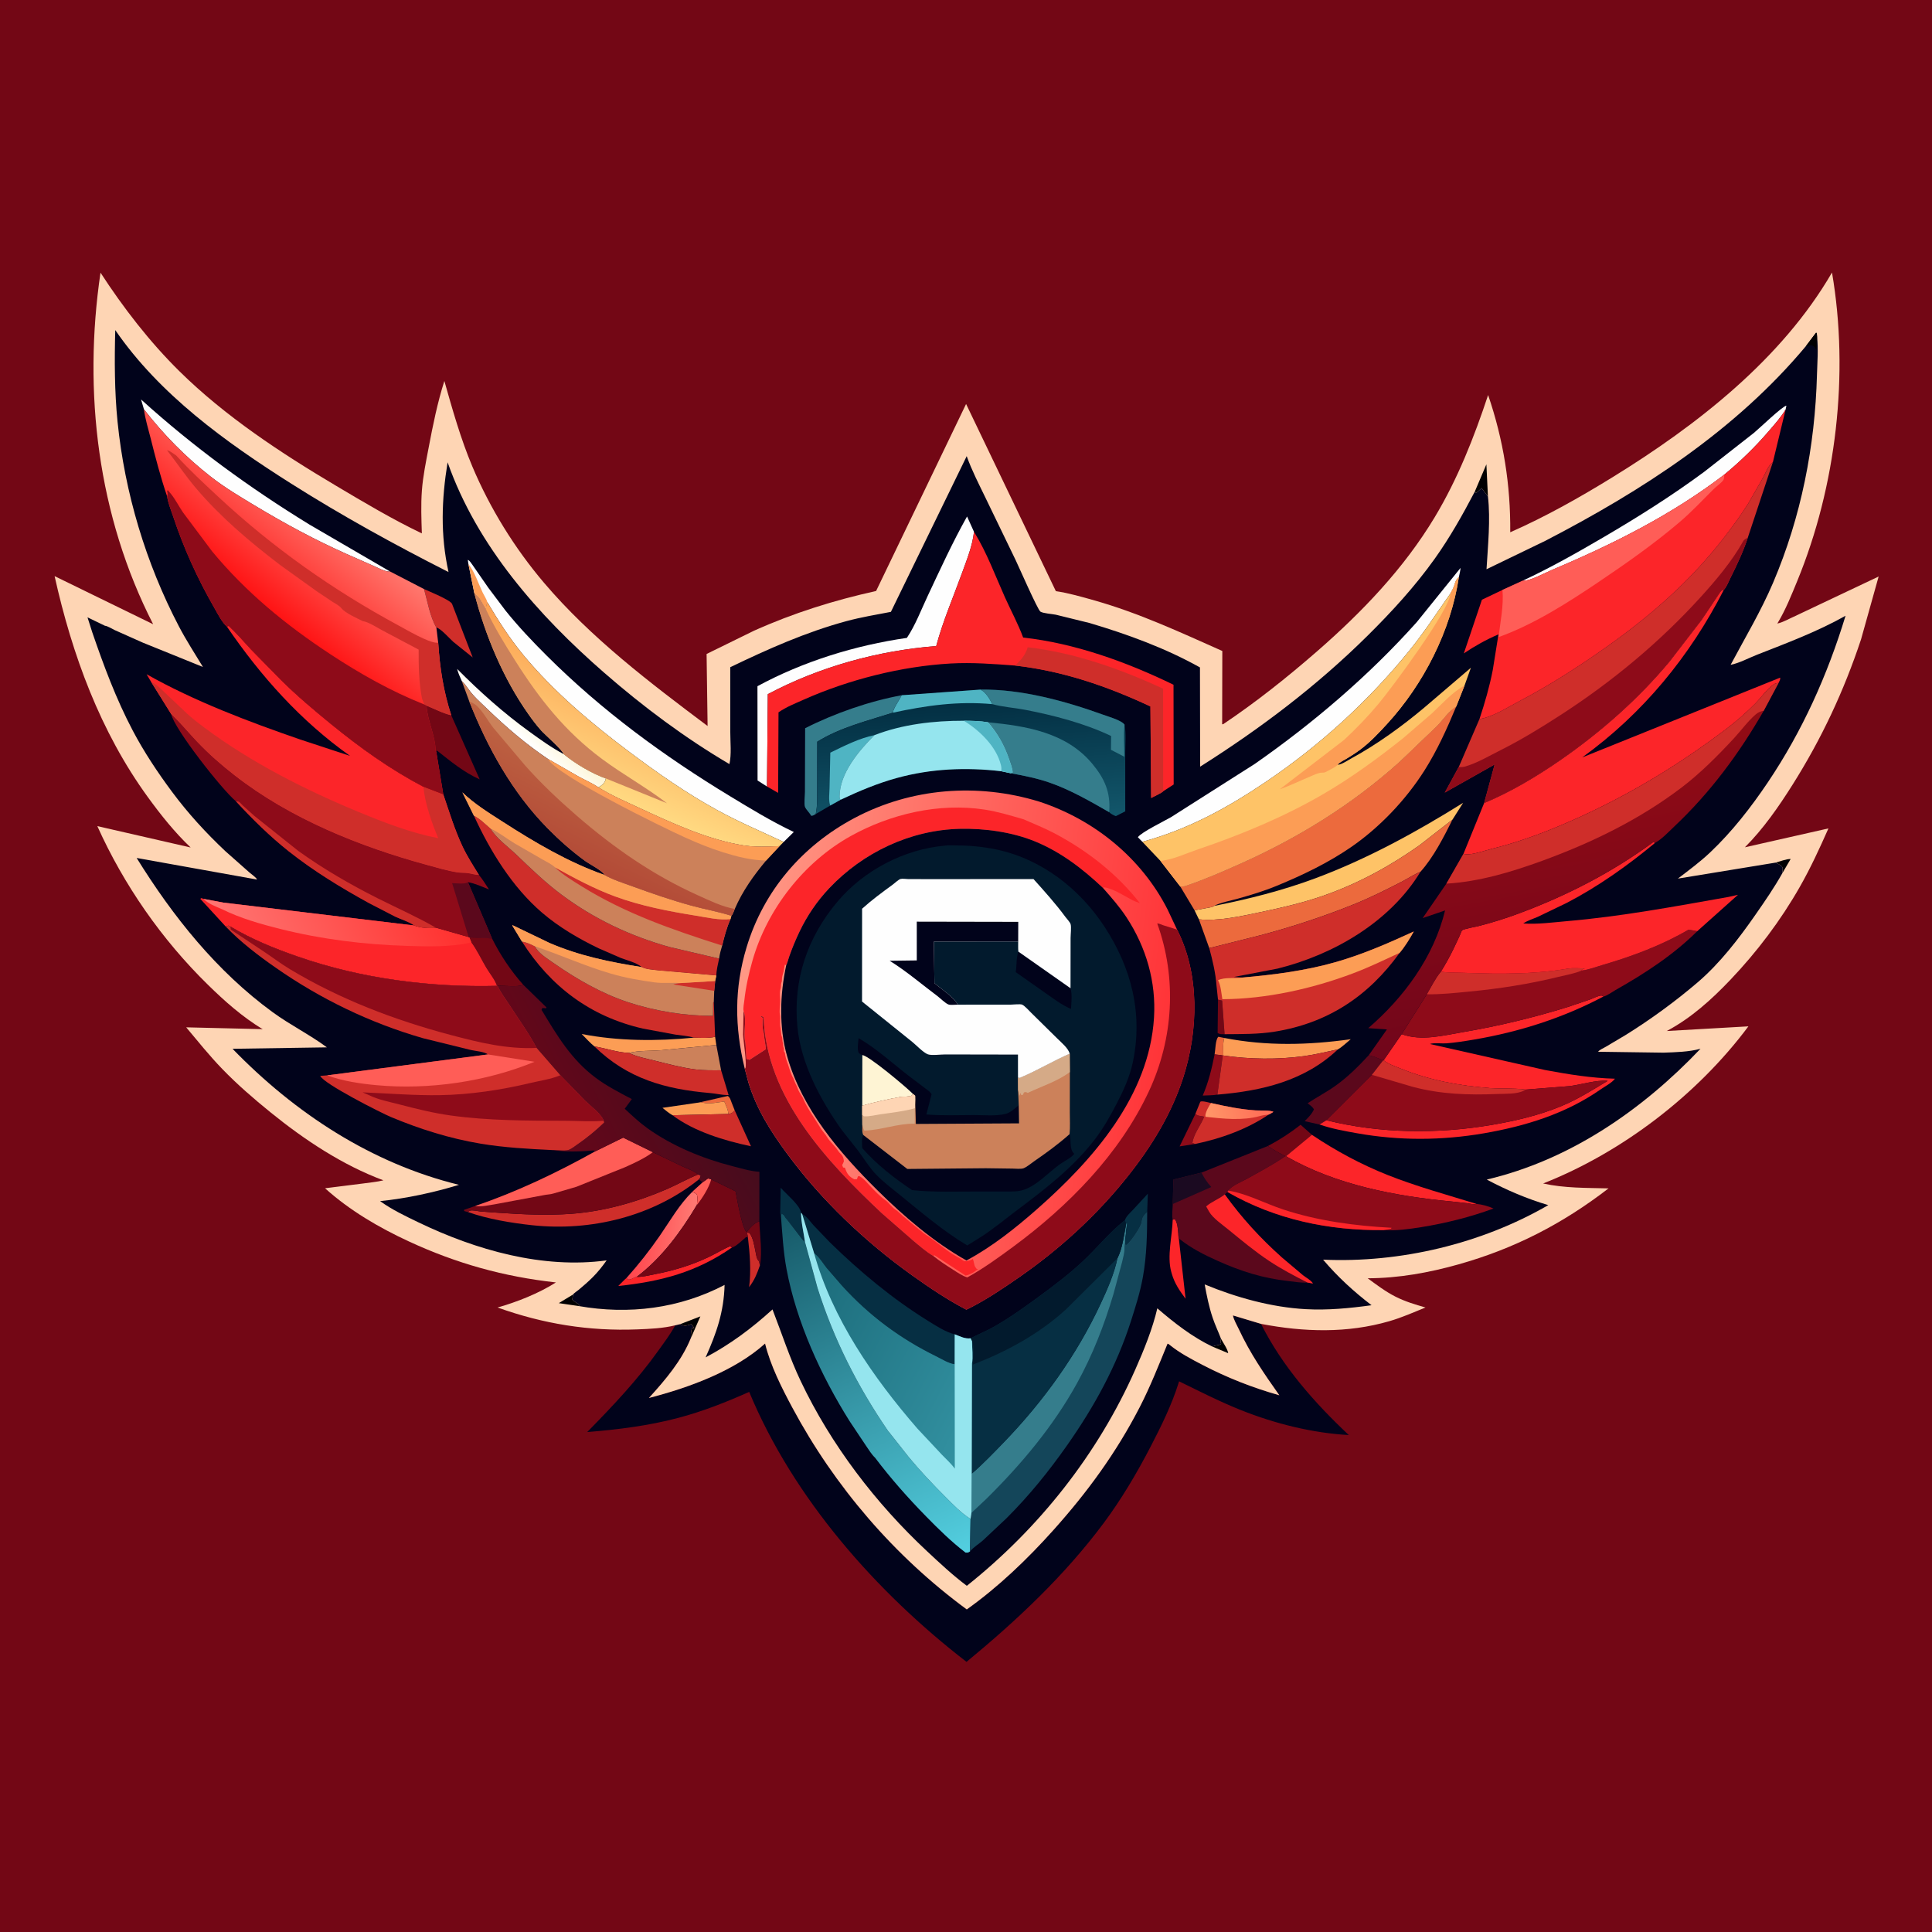 <svg version="1.1" xmlns="http://www.w3.org/2000/svg" style="display: block;" viewBox="0 0 2048 2048" width="1024" height="1024">
<defs>
	<linearGradient id="Gradient1" gradientUnits="userSpaceOnUse" x1="673.233" y1="1306.68" x2="732.324" y2="1313.5">
		<stop class="stop0" offset="0" stop-opacity="1" stop-color="rgb(255,71,78)"/>
		<stop class="stop1" offset="1" stop-opacity="1" stop-color="rgb(255,120,114)"/>
	</linearGradient>
	<linearGradient id="Gradient2" gradientUnits="userSpaceOnUse" x1="1338.59" y1="1170.96" x2="1279.87" y2="1181.25">
		<stop class="stop0" offset="0" stop-opacity="1" stop-color="rgb(255,110,87)"/>
		<stop class="stop1" offset="1" stop-opacity="1" stop-color="rgb(255,150,104)"/>
	</linearGradient>
	<linearGradient id="Gradient3" gradientUnits="userSpaceOnUse" x1="571.036" y1="766.749" x2="554.998" y2="784.417">
		<stop class="stop0" offset="0" stop-opacity="1" stop-color="rgb(253,246,217)"/>
		<stop class="stop1" offset="1" stop-opacity="1" stop-color="rgb(255,255,255)"/>
	</linearGradient>
	<linearGradient id="Gradient4" gradientUnits="userSpaceOnUse" x1="600.432" y1="1205.11" x2="745.116" y2="1131.38">
		<stop class="stop0" offset="0" stop-opacity="1" stop-color="rgb(100,7,26)"/>
		<stop class="stop1" offset="1" stop-opacity="1" stop-color="rgb(71,12,29)"/>
	</linearGradient>
	<linearGradient id="Gradient5" gradientUnits="userSpaceOnUse" x1="835.594" y1="1282.52" x2="1005.81" y2="1654.25">
		<stop class="stop0" offset="0" stop-opacity="1" stop-color="rgb(21,87,102)"/>
		<stop class="stop1" offset="1" stop-opacity="1" stop-color="rgb(83,207,224)"/>
	</linearGradient>
	<linearGradient id="Gradient6" gradientUnits="userSpaceOnUse" x1="692.235" y1="715.919" x2="639.034" y2="838.503">
		<stop class="stop0" offset="0" stop-opacity="1" stop-color="rgb(252,160,81)"/>
		<stop class="stop1" offset="1" stop-opacity="1" stop-color="rgb(255,217,129)"/>
	</linearGradient>
	<linearGradient id="Gradient7" gradientUnits="userSpaceOnUse" x1="468.301" y1="927.771" x2="247.431" y2="1023.91">
		<stop class="stop0" offset="0" stop-opacity="1" stop-color="rgb(255,47,45)"/>
		<stop class="stop1" offset="1" stop-opacity="1" stop-color="rgb(255,119,116)"/>
	</linearGradient>
	<linearGradient id="Gradient8" gradientUnits="userSpaceOnUse" x1="838.014" y1="1390.83" x2="1038.99" y2="1495.17">
		<stop class="stop0" offset="0" stop-opacity="1" stop-color="rgb(28,108,123)"/>
		<stop class="stop1" offset="1" stop-opacity="1" stop-color="rgb(50,144,160)"/>
	</linearGradient>
	<linearGradient id="Gradient9" gradientUnits="userSpaceOnUse" x1="611.83" y1="911.009" x2="655.31" y2="821.328">
		<stop class="stop0" offset="0" stop-opacity="1" stop-color="rgb(179,75,55)"/>
		<stop class="stop1" offset="1" stop-opacity="1" stop-color="rgb(190,100,67)"/>
	</linearGradient>
	<linearGradient id="Gradient10" gradientUnits="userSpaceOnUse" x1="1633.75" y1="798.917" x2="1685.28" y2="1080.72">
		<stop class="stop0" offset="0" stop-opacity="1" stop-color="rgb(147,11,21)"/>
		<stop class="stop1" offset="1" stop-opacity="1" stop-color="rgb(113,6,27)"/>
	</linearGradient>
	<linearGradient id="Gradient11" gradientUnits="userSpaceOnUse" x1="1023.56" y1="745.974" x2="1030.86" y2="870.951">
		<stop class="stop0" offset="0" stop-opacity="1" stop-color="rgb(3,47,67)"/>
		<stop class="stop1" offset="1" stop-opacity="1" stop-color="rgb(18,86,106)"/>
	</linearGradient>
	<linearGradient id="Gradient12" gradientUnits="userSpaceOnUse" x1="267.212" y1="630.594" x2="343.537" y2="537.518">
		<stop class="stop0" offset="0" stop-opacity="1" stop-color="rgb(255,19,20)"/>
		<stop class="stop1" offset="1" stop-opacity="1" stop-color="rgb(255,121,111)"/>
	</linearGradient>
	<linearGradient id="Gradient13" gradientUnits="userSpaceOnUse" x1="1233.61" y1="1120.31" x2="780.019" y2="1063.94">
		<stop class="stop0" offset="0" stop-opacity="1" stop-color="rgb(255,52,56)"/>
		<stop class="stop1" offset="1" stop-opacity="1" stop-color="rgb(255,153,134)"/>
	</linearGradient>
</defs>
<path transform="translate(0,0)" fill="rgb(115,7,21)" d="M -0 -0 L 2048 0 L 2048 2048 L -0 2048 L -0 -0 z"/>
<path transform="translate(0,0)" fill="rgb(1,3,27)" d="M 732.534 1417.98 C 722.722 1442.37 705.297 1462.69 687.887 1481.91 C 729.981 1471.04 778.432 1453.53 811.02 1424.22 C 816.731 1447.59 828.607 1471.04 839.916 1492.14 C 884.833 1575.95 948.158 1649.7 1024.83 1706.05 C 1058.28 1682.28 1089.08 1652.72 1116.41 1622.21 C 1152.76 1581.64 1183.24 1539.94 1208.21 1491.49 C 1219.4 1469.76 1228.36 1446.9 1237.65 1424.32 C 1239.36 1425.02 1238.65 1424.59 1240.2 1425.85 C 1250.67 1434.3 1262.73 1440.62 1274.64 1446.81 C 1300.8 1460.4 1327.76 1471.05 1356.14 1479.03 C 1339.94 1456.13 1325.11 1434.57 1313.19 1408.97 C 1311.17 1404.63 1307.77 1399.03 1306.98 1394.41 L 1336.75 1403.37 C 1359.21 1448.3 1393.42 1487.04 1429.78 1521.21 C 1390.99 1519.08 1351.11 1509.04 1315.06 1494.61 C 1292.76 1485.69 1271.42 1474.77 1249.86 1464.25 L 1249.26 1466.2 C 1242.1 1489.22 1230.73 1512.25 1219.64 1533.61 C 1205.19 1561.45 1188.72 1589.34 1169.97 1614.5 C 1128.4 1670.27 1078.01 1717.58 1024.56 1761.65 C 928.738 1687.67 840.956 1588.19 794.187 1475.47 C 769.557 1486.42 745.111 1496.1 719 1503.01 C 687.297 1511.4 655.084 1515.4 622.463 1518.04 C 649.256 1490.75 675.453 1463.14 697.71 1431.92 C 703.877 1423.27 710.776 1414.26 715.765 1404.89 L 721.141 1403.61 L 722.265 1404.28 C 725.748 1405.92 729.316 1405.04 732.71 1403.7 C 733.991 1405.08 734.91 1406.04 735.75 1407.75 L 733.51 1407.5 C 732.731 1411.18 732.084 1414.23 732.534 1417.98 z"/>
<path transform="translate(0,0)" fill="rgb(254,213,180)" d="M 715.765 1404.89 C 703.017 1408.07 688.878 1408.68 675.771 1409.2 C 624.281 1411.24 575.841 1403.37 527.423 1386 C 548.185 1380.12 571.011 1371.08 589.306 1359.44 C 533.899 1353.3 484.034 1339.39 433.375 1315.95 C 401.653 1301.27 370.608 1283.1 344.558 1259.61 L 385.187 1254.51 C 392.213 1253.46 399.547 1252.93 406.436 1251.2 C 363.009 1235.07 322.498 1208.11 286.698 1179.07 C 268.893 1164.63 251.694 1149.76 235.722 1133.27 C 222.157 1119.27 209.889 1103.95 197.373 1089.01 L 276.916 1090.92 L 278.554 1091.09 C 256.647 1077.71 238.447 1061.58 220.181 1043.68 C 171.363 995.825 131.199 938.048 103.172 875.717 L 202.099 898.385 C 185.187 882.348 170.492 863.914 156.817 845.102 C 106.222 775.507 76.495 694.22 57.877 610.724 L 162.351 661.715 C 103.561 546.974 87.871 415.638 106.538 289.032 C 130.768 326.296 158.527 362.305 190.211 393.544 C 238.633 441.286 297.652 480.139 355.901 514.735 C 385.729 532.45 415.864 550.453 447.178 565.417 C 446.687 550.306 446.094 534.896 447.237 519.807 C 448.388 504.596 451.626 489.103 454.464 474.111 C 458.92 450.579 463.759 426.698 471.043 403.852 C 479.651 434.258 488.415 465.344 500.698 494.485 C 519.378 538.803 545.502 581.07 576.664 617.755 C 626.329 676.223 689.042 723.796 750.081 769.607 L 749.016 693.237 L 799.135 668.652 C 840.988 649.837 883.935 636.363 928.705 626.482 L 1024.09 428.241 L 1119.25 626.642 C 1133.14 628.722 1146.78 632.688 1160.27 636.51 C 1207.57 649.911 1251.01 670.195 1295.71 690.067 L 1295.54 767.752 L 1296.63 767.662 C 1331.59 744.196 1364.27 718.191 1396 690.556 C 1443.66 649.055 1488.15 602.669 1520.88 548.218 C 1545.29 507.596 1562.58 463.561 1577.47 418.73 C 1593.75 466.425 1601.32 513.869 1600.92 564.227 C 1638.31 547.783 1674.47 527.367 1709.24 505.956 C 1798.51 450.974 1888.64 380.857 1942 288.872 C 1960.39 396.265 1946.51 515.415 1905.11 616 C 1899 630.825 1892.95 646.11 1884.69 659.886 L 1884.01 660.994 C 1890.24 659.705 1897.37 655.424 1903.28 652.891 L 1991.44 611.122 L 1972.8 677.691 C 1954.63 732.502 1930.87 783.197 1900.1 831.964 C 1885.37 855.321 1869.23 878.573 1849.66 898.168 L 1938.22 878.143 C 1928.94 899.095 1919.31 920.054 1907.96 939.98 C 1887.56 975.803 1862.59 1008.89 1834.19 1038.72 C 1814.2 1059.71 1792.61 1079.21 1766.85 1092.91 L 1853.38 1087.97 C 1799.32 1160.46 1719.82 1221.39 1635.79 1254.54 C 1658.7 1259.63 1681.79 1259.11 1705.1 1259.74 C 1656.47 1297.25 1605.33 1323.64 1546 1340.31 C 1514.5 1349.16 1482.59 1354.91 1449.83 1355.04 C 1459.23 1361.95 1468.96 1369.33 1479.41 1374.57 C 1489.6 1379.69 1500.14 1382.89 1511.07 1385.99 C 1498.41 1391.16 1485.97 1396.68 1472.82 1400.5 C 1428 1413.51 1382.21 1412.07 1336.75 1403.37 L 1306.98 1394.41 C 1307.77 1399.03 1311.17 1404.63 1313.19 1408.97 C 1325.11 1434.57 1339.94 1456.13 1356.14 1479.03 C 1327.76 1471.05 1300.8 1460.4 1274.64 1446.81 C 1262.73 1440.62 1250.67 1434.3 1240.2 1425.85 C 1238.65 1424.59 1239.36 1425.02 1237.65 1424.32 C 1228.36 1446.9 1219.4 1469.76 1208.21 1491.49 C 1183.24 1539.94 1152.76 1581.64 1116.41 1622.21 C 1089.08 1652.72 1058.28 1682.28 1024.83 1706.05 C 948.158 1649.7 884.833 1575.95 839.916 1492.14 C 828.607 1471.04 816.731 1447.59 811.02 1424.22 C 778.432 1453.53 729.981 1471.04 687.887 1481.91 C 705.297 1462.69 722.722 1442.37 732.534 1417.98 C 732.084 1414.23 732.731 1411.18 733.51 1407.5 L 735.75 1407.75 C 734.91 1406.04 733.991 1405.08 732.71 1403.7 C 729.316 1405.04 725.748 1405.92 722.265 1404.28 L 721.141 1403.61 L 715.765 1404.89 z"/>
<path transform="translate(0,0)" fill="rgb(0,0,1)" d="M 1294.29 1419.08 C 1296.35 1423 1301.46 1430.31 1301.93 1434.43 L 1285.21 1427.45 C 1287.13 1426.7 1288.83 1426.18 1290.86 1425.89 C 1292.7 1425.62 1292.85 1425.61 1294.51 1424.5 C 1293.89 1422.93 1293.81 1422.31 1294.04 1420.57 L 1294.29 1419.08 z"/>
<path transform="translate(0,0)" fill="rgb(0,0,1)" d="M 1882.25 914.401 C 1886.97 913.108 1893.4 910.538 1898.18 910.558 L 1889.51 925.352 L 1889.43 924.269 C 1889.51 922.44 1890.09 921.054 1889.36 919.264 C 1888.65 917.513 1884 915.164 1882.25 914.401 z"/>
<path transform="translate(0,0)" fill="rgb(0,0,1)" d="M 613.213 1384.42 L 592.346 1381.39 L 607.581 1372.14 C 607.125 1374.04 606.801 1375.76 606.7 1377.71 C 609.297 1379.98 611.779 1381.68 614.828 1383.3 L 613.213 1384.42 z"/>
<path transform="translate(0,0)" fill="rgb(0,0,1)" d="M 721.141 1403.61 L 742.43 1395.42 L 732.534 1417.98 C 732.084 1414.23 732.731 1411.18 733.51 1407.5 L 735.75 1407.75 C 734.91 1406.04 733.991 1405.08 732.71 1403.7 C 729.316 1405.04 725.748 1405.92 722.265 1404.28 L 721.141 1403.61 z"/>
<path transform="translate(0,0)" fill="rgb(0,0,1)" d="M 1563.29 521.251 L 1575.64 492.192 L 1577.27 526.254 L 1570.61 517.465 L 1564.66 522.713 L 1563.29 521.251 z"/>
<path transform="translate(0,0)" fill="rgb(1,3,27)" d="M 111.295 663.36 C 114.076 663.56 118.781 666.632 121.572 667.916 L 151.344 681.198 L 215.113 707.015 C 206.455 692.68 197.396 678.777 189.614 663.904 C 154.569 596.927 132.228 522.351 124.615 447.107 C 121.385 415.179 121.311 381.967 122.174 349.887 C 169.151 418.254 239.253 468.729 308.549 512.58 C 362.444 546.685 418.566 577.588 475.457 606.406 C 466.743 567.124 468.049 529.437 474.477 490.069 C 505.776 579.03 570.756 652.394 640.716 713.341 C 681.978 749.286 726.028 782.198 773.226 809.979 C 775.551 799.79 774.118 786.379 774.128 775.811 L 774.103 707.27 C 814.043 688.029 854.411 670.033 897.325 658.413 C 912.768 654.231 928.696 651.639 944.394 648.596 L 1024.75 483.539 C 1030.09 498.507 1037.37 512.606 1044.28 526.887 L 1076.45 593.366 C 1079.92 600.714 1100 646.368 1102.84 648.327 C 1105.53 650.186 1115.54 650.85 1119.24 651.62 L 1154.99 660.418 C 1195.12 672.313 1235.43 687.043 1272.01 707.499 L 1272.2 812.701 C 1336.06 772.348 1395.77 727.202 1449.55 674 C 1475.31 648.519 1499.9 621.691 1520.97 592.142 C 1537 569.655 1550.47 545.668 1563.29 521.251 L 1564.66 522.713 L 1570.61 517.465 L 1577.27 526.254 C 1580.13 550.912 1577.22 578.599 1575.77 603.416 L 1638.14 573.274 C 1740.69 520.137 1839.62 456.384 1914.31 366.943 L 1924.99 352.811 L 1925.88 353 L 1926.18 357.108 C 1927.61 370.185 1926.42 384.254 1926.06 397.414 C 1924.01 473.053 1909.33 547.835 1879.57 617.671 C 1866.65 647.991 1849.97 675.77 1834.53 704.754 C 1843.79 702.93 1853.58 697.547 1862.5 694.053 C 1894.21 681.627 1926.6 669.501 1956.36 652.741 C 1937.14 715.726 1910.74 774.641 1873.95 829.353 C 1856.2 855.752 1836.14 881.498 1813.01 903.425 C 1802.31 913.563 1790.34 922.436 1778.62 931.361 L 1882.25 914.401 C 1884 915.164 1888.65 917.513 1889.36 919.264 C 1890.09 921.054 1889.51 922.44 1889.43 924.269 L 1889.51 925.352 C 1880.9 940.737 1870.89 955.225 1860.83 969.69 C 1843.2 995.038 1823.21 1021.1 1799.66 1041.26 C 1776.12 1061.41 1749.62 1080.75 1723.28 1097.12 L 1701.92 1109.8 C 1699.86 1111.01 1695.32 1112.95 1694.07 1114.9 L 1763.48 1115.87 C 1775.87 1115.43 1790.67 1115.06 1802.61 1111.72 C 1740.81 1176.72 1664.27 1229.6 1576.04 1250.38 C 1596.64 1261.36 1618.86 1270.89 1641.26 1277.47 C 1570.37 1318.55 1484.18 1338.95 1402.54 1335.29 C 1418.11 1353.66 1434.82 1368.94 1453.9 1383.6 C 1430.62 1386.79 1407.64 1389.06 1384.1 1387.77 C 1347.77 1385.79 1310.51 1375.39 1277.01 1361.54 C 1279.23 1373.6 1281.55 1385.22 1285.46 1396.87 C 1288.01 1404.47 1291.45 1411.61 1294.29 1419.08 L 1294.04 1420.57 C 1293.81 1422.31 1293.89 1422.93 1294.51 1424.5 C 1292.85 1425.61 1292.7 1425.62 1290.86 1425.89 C 1288.83 1426.18 1287.13 1426.7 1285.21 1427.45 C 1264 1417.37 1244.5 1402.14 1226.81 1386.87 C 1221.76 1408.61 1212.55 1431.23 1203.52 1451.62 C 1163.86 1541.24 1101.53 1620.03 1024.88 1681.02 C 1010 1669.88 996.457 1657.2 982.879 1644.53 C 928.254 1593.59 880.789 1531.47 848.686 1463.8 C 836.948 1439.06 828.737 1413.48 818.877 1388.05 C 796.517 1408.32 774.652 1424.66 747.975 1438.89 C 759.626 1412.87 767.3 1390.74 768.101 1362.06 C 720.261 1387.17 666.324 1393.84 613.213 1384.42 L 614.828 1383.3 C 611.779 1381.68 609.297 1379.98 606.7 1377.71 C 606.801 1375.76 607.125 1374.04 607.581 1372.14 C 608.056 1371.03 612.321 1368.16 613.45 1367.23 C 618.564 1363 623.599 1358.58 628.304 1353.9 C 633.849 1348.38 638.527 1342.41 643.062 1336.05 C 575.341 1345.34 504.427 1325.03 443.746 1295.83 C 429.818 1289.13 415.478 1282.31 402.932 1273.25 C 430.751 1270.4 459.794 1264.15 486.503 1255.96 C 393.623 1233.23 312.476 1179.84 246.504 1111.76 L 346.54 1110.24 C 328.309 1096.74 307.489 1086.45 289 1072.94 C 229.616 1029.56 183.385 971.621 144.851 909.476 L 272.438 932.36 C 271.877 930.406 266.518 926.693 264.653 925.07 L 238.917 902.303 C 218.397 882.998 199.214 862.046 182.408 839.421 C 167.028 818.716 152.631 797.068 140.609 774.226 C 122.985 740.741 110.075 705.951 97.815 670.278 L 92.75 654.388 L 111.295 663.36 z"/>
<path transform="translate(0,0)" fill="rgb(0,0,1)" d="M 1914.31 366.943 L 1924.99 352.811 L 1925.88 353 L 1926.18 357.108 L 1925.37 370.686 C 1923.46 367.754 1923.39 367.173 1920 365.857 L 1914.31 366.943 z"/>
<path transform="translate(0,0)" fill="rgb(236,106,61)" d="M 1287.52 1117.73 C 1288.45 1112.92 1288.31 1102.11 1291.5 1099.02 L 1297.81 1100.28 C 1296.1 1105.92 1296.79 1112.95 1296.77 1118.87 L 1296.17 1118.89 C 1293.47 1118.22 1290.3 1118.09 1287.52 1117.73 z"/>
<path transform="translate(0,0)" fill="rgb(236,106,61)" d="M 742.314 1168.42 L 771.5 1161.78 C 774.048 1163.52 774.403 1165.93 775.543 1168.75 L 778.808 1177.01 C 776.435 1179.55 776.078 1180.15 772.432 1180.85 L 772.004 1180.86 C 772.166 1176.96 769.245 1171.4 767.783 1167.68 C 761.176 1168.39 752.408 1170.56 746 1169.05 L 742.314 1168.42 z"/>
<path transform="translate(0,0)" fill="rgb(115,7,21)" d="M 1291.13 1059.66 L 1295.5 1060.64 L 1298.1 1096.3 C 1295.18 1096.22 1293.22 1096.62 1290.74 1095 L 1291.13 1059.66 z"/>
<path transform="translate(0,0)" fill="rgb(142,11,25)" d="M 1266.74 1212.68 L 1250.42 1215.22 L 1267.13 1180.85 C 1270.52 1183.48 1272.65 1182.58 1276.48 1183.76 L 1275.93 1185.07 C 1272.27 1193.61 1265.24 1202.32 1264.02 1211.5 L 1266.74 1212.68 z"/>
<path transform="translate(0,0)" fill="rgb(207,46,42)" d="M 791.917 1306.62 L 794.5 1306.96 C 798.567 1312.61 799.553 1320.5 800.974 1327.22 C 801.743 1330.86 801.852 1334.25 804.563 1337 L 805.568 1341.37 C 802.3 1350.56 800.097 1356.46 794.092 1364.45 C 796.342 1347.35 794.86 1328.81 792.822 1311.74 L 791.917 1306.62 z"/>
<path transform="translate(0,0)" fill="rgb(142,11,25)" d="M 1287.52 1117.73 C 1290.3 1118.09 1293.47 1118.22 1296.17 1118.89 L 1290.46 1160.34 C 1285.54 1161.2 1279.93 1161.07 1274.93 1161.35 C 1281.01 1147.38 1284.58 1132.63 1287.52 1117.73 z"/>
<path transform="translate(0,0)" fill="rgb(6,47,67)" d="M 1192.42 1293.48 C 1193.97 1289 1197.75 1285.9 1200.94 1282.51 L 1216.75 1265.37 L 1216.08 1284.51 C 1212.57 1287.8 1210.39 1289.95 1209.98 1294.86 C 1209.56 1299.91 1198.71 1315.69 1194.3 1319.03 L 1193.48 1319.54 L 1192.62 1317.37 C 1192.68 1314.53 1192.6 1311.66 1193.19 1308.88 L 1193.5 1307.51 L 1193.59 1303.5 C 1194.02 1300.84 1194.61 1299.38 1194.52 1296.5 L 1193.7 1297.63 L 1192.42 1293.48 z"/>
<path transform="translate(0,0)" fill="rgb(6,47,67)" d="M 827.792 1288.73 C 826.722 1287.02 827.164 1284.09 827.13 1282.06 L 827.582 1259.04 C 833.286 1265.73 847.804 1277.22 849.203 1285.55 C 849.106 1295.61 851.975 1306.66 853.36 1316.75 C 852.043 1315.43 850.799 1314.19 849.667 1312.71 L 834.486 1292.95 C 833.43 1291.67 832.57 1291.09 831.881 1289.5 C 831.161 1287.85 830.084 1287.48 828.62 1286.44 L 827.792 1288.73 z"/>
<path transform="translate(0,0)" fill="rgb(252,37,41)" d="M 1243.11 1292.86 L 1245.55 1292.5 C 1248.33 1296.74 1248.56 1302.61 1249.04 1307.52 C 1249.14 1308.61 1249.09 1311.9 1249.61 1312.79 L 1256.76 1376.72 C 1250.55 1368.39 1245.12 1360.52 1242.2 1350.41 L 1241.66 1348.5 C 1236.82 1331.77 1242.71 1310.19 1243.11 1292.86 z"/>
<path transform="translate(0,0)" fill="rgb(115,7,21)" d="M 1344.01 1214.82 C 1356.2 1208.38 1367.87 1200.87 1378.67 1192.29 L 1390.66 1202.95 L 1363.25 1225.62 L 1362.46 1225.62 C 1356.02 1222.28 1349.96 1218.99 1344.01 1214.82 z"/>
<path transform="translate(0,0)" fill="rgb(252,37,41)" d="M 674.972 1353.49 C 680.78 1353.87 688.065 1351.86 693.827 1350.77 C 713.626 1347 732.499 1341.36 750.766 1332.73 C 758.61 1329.02 766.001 1324.49 773.933 1320.95 L 775.936 1322.38 C 738.075 1348.69 700.589 1358.44 655.392 1363.21 C 656.367 1362.25 663.633 1354.78 664.051 1354.79 L 665.661 1356.39 C 669.004 1356.61 670.062 1355.2 673.068 1354.08 L 674.972 1353.49 z"/>
<path transform="translate(0,0)" fill="rgb(252,157,85)" d="M 742.314 1168.42 L 746 1169.05 C 752.408 1170.56 761.176 1168.39 767.783 1167.68 C 769.245 1171.4 772.166 1176.96 772.004 1180.86 L 712.863 1182.19 C 709.019 1179.93 705.695 1177.15 702.247 1174.35 L 741.097 1168.7 L 742.314 1168.42 z"/>
<path transform="translate(0,0)" fill="rgb(115,7,21)" d="M 497.504 993.663 L 521.522 994.705 C 530.323 1012.43 541.535 1029.1 554.665 1043.9 C 549.247 1046.73 534.234 1044.54 527.525 1045.08 L 526.831 1045.07 C 524.811 1038.68 519.139 1031.88 515.638 1026.04 C 510.346 1017.21 505.746 1007.09 499.656 998.888 L 497.504 993.663 z"/>
<path transform="translate(0,0)" fill="rgb(207,46,42)" d="M 449.492 624.434 C 454.27 626.628 477.662 636.101 479.206 640.187 L 501.087 696.936 L 480.518 680.409 C 476.632 676.993 467.111 666.03 462.566 665.218 C 455.603 653.143 453.229 637.681 449.492 624.434 z"/>
<path transform="translate(0,0)" fill="url(#Gradient1)" d="M 664.051 1354.79 C 676.846 1340.49 688.664 1325.53 699.552 1309.73 C 710.496 1293.85 719.99 1276.94 733.841 1263.35 C 735.41 1264.14 738.307 1264.97 738.861 1266.69 C 739.859 1269.79 739.033 1274.02 738.768 1277.24 C 721.972 1305.46 701.416 1333.53 674.972 1353.49 L 673.068 1354.08 C 670.062 1355.2 669.004 1356.61 665.661 1356.39 L 664.051 1354.79 z"/>
<path transform="translate(0,0)" fill="rgb(207,46,42)" d="M 778.808 1177.01 L 796.075 1215.08 C 768.327 1209.29 735.729 1199.47 712.863 1182.19 L 772.004 1180.86 L 772.432 1180.85 C 776.078 1180.15 776.435 1179.55 778.808 1177.01 z"/>
<path transform="translate(0,0)" fill="rgb(252,157,85)" d="M 630.103 1109.25 C 625.317 1105.42 620.99 1100.43 616.64 1096.09 C 655.221 1103.64 696.417 1103.83 735.449 1099.95 C 741.697 1100.19 752.015 1100.67 758.048 1099.06 L 759.315 1107.7 L 700.695 1113.3 C 690.041 1114.18 677.035 1113.48 666.798 1116.11 C 654.977 1115.81 641.983 1111.11 630.103 1109.25 z"/>
<path transform="translate(0,0)" fill="rgb(204,129,90)" d="M 759.315 1107.7 L 764.401 1134.54 C 755.479 1134.61 745.878 1134.76 737.02 1133.62 C 722.276 1131.74 707.392 1127.67 692.976 1124.08 C 684.408 1121.95 674.624 1120.19 666.798 1116.11 C 677.035 1113.48 690.041 1114.18 700.695 1113.3 L 759.315 1107.7 z"/>
<path transform="translate(0,0)" fill="rgb(115,7,21)" d="M 452.162 748.061 C 460.462 751.394 469.708 756.271 478.358 758.214 L 508.511 826.192 C 491.105 818.335 478.14 807.322 463.271 795.673 L 462.433 796.765 L 461.938 796.627 C 461.603 779.877 453.262 764.492 452.162 748.061 z"/>
<path transform="translate(0,0)" fill="rgb(252,157,85)" d="M 1297.81 1100.28 C 1342.64 1109.02 1386.77 1107.9 1431.85 1101.61 C 1427.6 1105.04 1422.95 1109.71 1418.24 1112.36 C 1406.24 1114.86 1394.51 1117.85 1382.34 1119.51 C 1354.36 1123.33 1324.7 1122.92 1296.77 1118.87 C 1296.79 1112.95 1296.1 1105.92 1297.81 1100.28 z"/>
<path transform="translate(0,0)" fill="rgb(91,8,28)" d="M 1398.76 1192.04 L 1382.99 1188.48 C 1386.59 1184.88 1390.83 1180.74 1392.79 1176 C 1391.4 1173.2 1388.52 1171.41 1386.12 1169.5 C 1395.62 1163.19 1405.75 1157.94 1415.08 1151.36 C 1428.46 1141.93 1439.85 1130.52 1450.94 1118.58 C 1456.41 1119.83 1461.09 1121.82 1466.22 1124.07 L 1454.27 1139.42 L 1406.05 1187.51 L 1398.76 1192.04 z"/>
<path transform="translate(0,0)" fill="rgb(207,46,42)" d="M 1267.13 1180.85 L 1272.39 1167.86 C 1274.49 1166.63 1281.21 1168.77 1283.85 1169.27 C 1299.41 1172.83 1315.2 1176.05 1331.15 1177.07 C 1335.14 1177.33 1346.94 1176.74 1349.86 1178.64 C 1348.32 1179.53 1346.56 1180.86 1344.91 1181.44 C 1322.13 1196.96 1293.68 1207.21 1266.74 1212.68 L 1264.02 1211.5 C 1265.24 1202.32 1272.27 1193.61 1275.93 1185.07 L 1276.48 1183.76 C 1272.65 1182.58 1270.52 1183.48 1267.13 1180.85 z"/>
<path transform="translate(0,0)" fill="url(#Gradient2)" d="M 1283.85 1169.27 C 1299.41 1172.83 1315.2 1176.05 1331.15 1177.07 C 1335.14 1177.33 1346.94 1176.74 1349.86 1178.64 C 1348.32 1179.53 1346.56 1180.86 1344.91 1181.44 C 1341.6 1181.81 1338.5 1182.21 1335.29 1183.12 C 1317.38 1188.15 1296.18 1185.92 1277.99 1183.85 L 1277.74 1182.99 C 1277.54 1179.6 1281.54 1171.93 1283.85 1169.27 z"/>
<path transform="translate(0,0)" fill="url(#Gradient3)" d="M 489.491 721.885 C 487.768 717.762 485.579 713.466 484.596 709.108 C 508.823 733.474 533.678 755.689 561.534 775.852 C 572.99 784.145 585.089 792.858 597.6 799.41 C 609.631 809.412 627.64 820.055 642.269 825.209 C 641.399 828.945 639.898 831.045 636.601 833.232 L 634.195 834.596 C 628.147 830.344 620.477 827.094 613.94 823.55 L 580.873 804.558 C 557.485 788.86 536.591 770.908 516.363 751.368 C 509.468 744.708 501.423 737.733 496.065 729.777 C 494.314 727.177 492.544 725.044 490.366 722.78 L 489.491 721.885 z"/>
<path transform="translate(0,0)" fill="rgb(53,125,140)" d="M 864.724 862.899 C 863.059 863.959 861.99 864.672 860 864.859 C 858.222 861.73 854.644 858.451 853.302 855.38 C 852.193 852.842 853.245 842.914 853.25 839.5 L 853.47 771.946 C 884.49 756.174 921.656 743.242 955.837 736.978 C 953.375 742.255 947.41 750.017 946.452 755.495 C 919.291 764.222 890.911 770.987 866.363 786.231 L 866.269 836.1 C 866.114 844.851 866.656 854.344 864.724 862.899 z"/>
<path transform="translate(0,0)" fill="rgb(207,46,42)" d="M 740.13 1244.99 L 742.746 1246.06 C 742.456 1248.16 742.194 1248.46 740.976 1250.09 C 691.981 1289.47 626.471 1305.44 564.5 1298.82 C 542.513 1296.47 516.597 1292.24 495.894 1284.73 C 496.651 1284.28 497.322 1283.63 498.165 1283.36 C 500.954 1282.48 506.515 1283.92 509.53 1284.23 L 528.188 1285.56 C 554.107 1287.35 580.195 1288.59 606.135 1286.64 C 640.429 1284.07 675.281 1274.21 706.751 1260.57 C 717.986 1255.7 728.803 1249.49 740.13 1244.99 z"/>
<path transform="translate(0,0)" fill="rgb(207,46,42)" d="M 630.103 1109.25 C 641.983 1111.11 654.977 1115.81 666.798 1116.11 C 674.624 1120.19 684.408 1121.95 692.976 1124.08 C 707.392 1127.67 722.276 1131.74 737.02 1133.62 C 745.878 1134.76 755.479 1134.61 764.401 1134.54 L 772.348 1160.78 L 770.778 1160.85 C 764.832 1160.69 758.622 1159.16 752.633 1158.66 C 705.313 1154.65 665.067 1143.47 630.103 1109.25 z"/>
<path transform="translate(0,0)" fill="rgb(207,46,42)" d="M 1296.77 1118.87 C 1324.7 1122.92 1354.36 1123.33 1382.34 1119.51 C 1394.51 1117.85 1406.24 1114.86 1418.24 1112.36 C 1383.01 1145.89 1337.26 1156.49 1290.46 1160.34 L 1296.17 1118.89 L 1296.77 1118.87 z"/>
<path transform="translate(0,0)" fill="rgb(254,254,254)" d="M 1614.01 615.628 C 1643.62 601.815 1671.91 585.816 1700.08 569.315 C 1736.75 547.829 1772.32 525.436 1806.52 500.143 L 1859.26 458.837 C 1864.82 454.292 1889.2 430.733 1893.64 430.006 L 1892.83 434.062 C 1887.75 442.573 1881.03 449.955 1874.59 457.452 C 1860.23 474.189 1844.72 489.148 1827.74 503.217 C 1772.23 545.683 1709.27 577.178 1645.12 604.192 C 1637.92 607.225 1621.64 616.263 1614.01 615.628 z"/>
<path transform="translate(0,0)" fill="rgb(254,254,254)" d="M 152.588 433.892 L 149.505 423.446 C 204.927 473.593 264.28 516.962 328 556.037 L 413.264 605.691 C 412.442 605.811 412.092 605.907 411.174 605.773 C 406.498 605.087 401.208 602.148 396.884 600.268 L 367.261 587.206 C 334.063 572.383 302.509 555.378 271.375 536.672 C 255.059 526.869 238.638 517.164 223.601 505.445 C 196.895 484.632 173.312 460.634 152.588 433.892 z"/>
<path transform="translate(0,0)" fill="rgb(252,37,41)" d="M 1390.66 1202.95 C 1415.83 1219.85 1442.97 1234.46 1471.18 1245.65 C 1501.93 1257.84 1533.58 1266.42 1565.12 1276.17 C 1561.71 1276.95 1558.88 1275.97 1555.53 1275.48 L 1539.17 1273.67 C 1479.64 1268.11 1415.56 1255.98 1363.25 1225.62 L 1390.66 1202.95 z"/>
<path transform="translate(0,0)" fill="rgb(207,46,42)" d="M 553.238 997.988 C 558.273 998.775 562.445 1000.8 566.947 1003.07 C 570.629 1010.38 579.685 1015.87 586.3 1020.5 C 610.734 1037.61 637.272 1052.97 665.689 1062.35 C 694.249 1071.78 725.745 1076.88 755.845 1076.83 L 755.998 1062.81 L 756.649 1062.23 L 758.048 1099.06 C 752.015 1100.67 741.697 1100.19 735.449 1099.95 C 729.089 1098.03 722.525 1097.71 715.985 1096.74 L 681.658 1090.38 C 626.109 1077.77 583.467 1045.81 553.238 997.988 z"/>
<path transform="translate(0,0)" fill="rgb(254,195,103)" d="M 1286.85 960.324 C 1323.32 953.113 1359.1 944.126 1394 931.154 C 1448.83 910.773 1501.47 881.959 1551 851.008 L 1539.68 868.842 L 1539.01 869.325 L 1504.68 896.055 C 1473.41 918.148 1439.75 936.534 1403.56 949.22 C 1381.81 956.841 1359.21 962.079 1336.68 966.804 C 1316.59 971.017 1291.36 976.734 1270.87 974.521 L 1266.26 964.958 L 1282.99 961.855 C 1284.92 961.488 1285.21 961.501 1286.85 960.324 z"/>
<path transform="translate(0,0)" fill="rgb(6,47,67)" d="M 850.322 1286.93 C 855.328 1289.37 858.598 1294.66 862.271 1298.74 L 879.783 1317.02 C 911.289 1347.8 945.804 1376.62 983.269 1399.86 C 991.363 1404.89 1002.78 1412.34 1012.05 1414.42 L 1012.01 1446.09 C 1005.4 1445.18 998.242 1440.57 992.274 1437.64 C 954.19 1418.93 921.29 1394.48 892.764 1363.08 L 876.316 1344.08 C 872.092 1338.78 868.478 1332.24 862.938 1328.31 L 850.322 1286.93 z"/>
<path transform="translate(0,0)" fill="rgb(115,7,21)" d="M 744.772 1253.39 L 750.5 1249.22 L 753.895 1250.17 L 779.738 1262.85 C 781.503 1271.33 786.222 1300.9 791.44 1306.16 C 794.684 1301.95 799.701 1296.06 804.947 1294.66 C 805.398 1309.28 808.201 1327.25 805.568 1341.37 L 804.563 1337 C 801.852 1334.25 801.743 1330.86 800.974 1327.22 C 799.553 1320.5 798.567 1312.61 794.5 1306.96 L 791.917 1306.62 L 792.822 1311.74 L 791.011 1311.27 C 787.675 1313.99 779.932 1321.66 775.936 1322.38 L 773.933 1320.95 C 766.001 1324.49 758.61 1329.02 750.766 1332.73 C 732.499 1341.36 713.626 1347 693.827 1350.77 C 688.065 1351.86 680.78 1353.87 674.972 1353.49 C 701.416 1333.53 721.972 1305.46 738.768 1277.24 C 739.033 1274.02 739.859 1269.79 738.861 1266.69 C 738.307 1264.97 735.41 1264.14 733.841 1263.35 L 744.772 1253.39 z"/>
<path transform="translate(0,0)" fill="rgb(255,93,87)" d="M 744.772 1253.39 L 750.5 1249.22 L 753.895 1250.17 C 751.738 1258.77 744.375 1270.35 738.768 1277.24 C 739.033 1274.02 739.859 1269.79 738.861 1266.69 C 738.307 1264.97 735.41 1264.14 733.841 1263.35 L 744.772 1253.39 z"/>
<path transform="translate(0,0)" fill="rgb(236,106,61)" d="M 1270.87 974.521 C 1291.36 976.734 1316.59 971.017 1336.68 966.804 C 1359.21 962.079 1381.81 956.841 1403.56 949.22 C 1439.75 936.534 1473.41 918.148 1504.68 896.055 L 1539.01 869.325 L 1539.68 868.842 C 1530.51 887.216 1519.48 908.905 1505.74 924.13 C 1498.67 927.056 1492.37 931.318 1485.57 934.817 C 1469.07 943.307 1452.54 951.57 1435.33 958.525 C 1403.31 971.468 1369.87 982.427 1336.51 991.31 L 1281.85 1005.01 L 1270.87 974.521 z"/>
<path transform="translate(0,0)" fill="rgb(254,254,254)" d="M 813.039 833.725 L 803.05 827.361 L 802.931 727.41 C 851.458 701.092 906.76 684.045 961.325 676.193 C 970.29 662.814 976.396 646.595 983.249 632.03 C 996.648 603.552 1009.7 574.951 1025.12 547.482 L 1032.48 563.75 C 1030.82 578.697 1024.93 593.186 1019.84 607.256 C 1010.63 632.674 999.366 658.769 992.424 684.842 C 930.639 689.705 868.759 706.745 813.913 735.855 L 813.039 833.725 z"/>
<path transform="translate(0,0)" fill="rgb(204,129,90)" d="M 553.238 997.988 L 543.124 981.266 L 543.255 980.712 L 582.549 999.597 C 614.234 1013.23 646.39 1019.83 680.261 1025.16 C 685.099 1027.67 692.77 1027.93 698.186 1028.65 L 759.367 1033.99 L 758.126 1039.91 L 757.107 1050.32 L 756.649 1062.23 L 755.998 1062.81 L 755.845 1076.83 C 725.745 1076.88 694.249 1071.78 665.689 1062.35 C 637.272 1052.97 610.734 1037.61 586.3 1020.5 C 579.685 1015.87 570.629 1010.38 566.947 1003.07 C 562.445 1000.8 558.273 998.775 553.238 997.988 z"/>
<path transform="translate(0,0)" fill="rgb(207,46,42)" d="M 758.126 1039.91 L 757.107 1050.32 L 713.747 1043.57 C 715.962 1042.66 718.844 1042.51 721.224 1042.11 L 758.126 1039.91 z"/>
<path transform="translate(0,0)" fill="rgb(252,157,85)" d="M 553.238 997.988 L 543.124 981.266 L 543.255 980.712 L 582.549 999.597 C 614.234 1013.23 646.39 1019.83 680.261 1025.16 C 685.099 1027.67 692.77 1027.93 698.186 1028.65 L 759.367 1033.99 L 758.126 1039.91 L 721.224 1042.11 C 712.102 1041.44 702.954 1042.59 693.819 1041.35 C 677.98 1039.2 663.017 1036.58 647.612 1032.09 C 620.329 1024.14 593.955 1012.15 566.947 1003.07 C 562.445 1000.8 558.273 998.775 553.238 997.988 z"/>
<path transform="translate(0,0)" fill="rgb(207,46,42)" d="M 502.332 864.617 C 508.801 867.648 514.618 873.657 520.023 878.319 C 525.757 888.471 538.782 897.756 547.26 905.899 C 562.698 920.728 578.181 935.69 595.394 948.498 C 630.038 974.277 668.399 992.352 709.913 1003.91 L 762.292 1016.15 C 761.116 1021.69 759.443 1028.34 759.367 1033.99 L 698.186 1028.65 C 692.77 1027.93 685.099 1027.67 680.261 1025.16 C 674.672 1020.37 664.946 1018.08 658.017 1015.46 L 634.69 1005.29 C 613.492 995.112 592.317 982.714 574.453 967.346 C 542.939 940.235 519.497 902.09 502.332 864.617 z"/>
<path transform="translate(0,0)" fill="rgb(254,254,254)" d="M 1210.93 892.325 L 1206.2 887.5 C 1209.55 882.358 1234.49 870.195 1241.14 866.335 L 1330 809.85 C 1391.97 766.65 1451.52 715.804 1501.88 659.417 L 1548.23 602.011 C 1547.98 605.283 1547.14 608.499 1546.45 611.702 C 1543.53 614.389 1543.03 615.944 1541.91 619.7 C 1540.94 622.958 1539.24 626.054 1537.58 629.014 C 1523.4 649.056 1509.69 670.318 1494.23 689.366 C 1450.53 743.216 1399.79 789.562 1342.47 828.369 C 1301.33 856.215 1259.11 879.367 1210.93 892.325 z"/>
<path transform="translate(0,0)" fill="rgb(254,254,254)" d="M 496.545 597.917 L 495.868 593.5 C 497.946 594.232 499.27 596.704 500.598 598.464 L 517.615 623.011 L 535.857 647.228 C 549.308 664.038 564.634 680.165 579.887 695.361 C 638.167 753.425 703.603 801.384 773.8 843.962 C 795.847 857.334 818.14 870.894 841.459 881.948 L 830.708 892.52 C 806.826 881.292 782.919 871.238 759.732 858.458 C 727.191 840.524 697.628 819.874 667.952 797.641 C 627.148 767.072 587.071 733.446 554.5 694.016 C 540.202 676.706 527.956 657.552 516.533 638.261 C 515.394 640.778 515.195 642.953 514.968 645.655 L 511.163 639 C 508.747 634.525 506.981 632.039 502.847 628.967 L 496.545 597.917 z"/>
<path transform="translate(0,0)" fill="rgb(252,157,85)" d="M 496.545 597.917 C 502.979 605.76 507.253 618.872 511.686 628.206 C 512.999 630.97 515.97 635.391 516.533 638.261 C 515.394 640.778 515.195 642.953 514.968 645.655 L 511.163 639 C 508.747 634.525 506.981 632.039 502.847 628.967 L 496.545 597.917 z"/>
<path transform="translate(0,0)" fill="rgb(91,8,28)" d="M 1344.01 1214.82 C 1349.96 1218.99 1356.02 1222.28 1362.46 1225.62 C 1349.76 1234.44 1335.94 1241.69 1322.45 1249.24 C 1316.63 1252.5 1305.83 1256.7 1301.91 1262.08 L 1301.14 1263.54 L 1298.34 1266.14 C 1316.31 1291.11 1335.86 1312.4 1358.77 1332.9 L 1381.27 1351.89 C 1384.32 1354.29 1389.97 1357.31 1391.81 1360.6 L 1385.98 1359.55 C 1379.15 1360.04 1372.47 1358.71 1365.71 1357.96 C 1338.67 1354.99 1315.92 1347.77 1291.11 1336.71 C 1276.16 1330.04 1262.42 1323.08 1249.61 1312.79 C 1249.09 1311.9 1249.14 1308.61 1249.04 1307.52 C 1248.56 1302.61 1248.33 1296.74 1245.55 1292.5 L 1243.11 1292.86 C 1241.97 1288.73 1243.14 1280.82 1243.18 1276.3 L 1243.86 1250.4 L 1273.59 1243.04 L 1344.01 1214.82 z"/>
<path transform="translate(0,0)" fill="rgb(27,10,33)" d="M 1243.18 1276.3 L 1243.86 1250.4 L 1273.59 1243.04 C 1276.61 1248.87 1279.55 1253.43 1284.02 1258.29 L 1243.18 1276.3 z"/>
<path transform="translate(0,0)" fill="rgb(252,37,41)" d="M 1385.98 1359.55 C 1372.17 1352.51 1358.14 1345.17 1345.24 1336.58 C 1329.96 1326.4 1316.03 1314.77 1301.84 1303.17 C 1295.76 1298.2 1285.66 1291.26 1281.79 1284.53 L 1278.58 1278.84 C 1284.17 1273.96 1291.66 1271.23 1297.65 1266.69 L 1298.34 1266.14 C 1316.31 1291.11 1335.86 1312.4 1358.77 1332.9 L 1381.27 1351.89 C 1384.32 1354.29 1389.97 1357.31 1391.81 1360.6 L 1385.98 1359.55 z"/>
<path transform="translate(0,0)" fill="rgb(115,7,21)" d="M 630.972 1220.51 L 660.584 1205.95 L 692.038 1221.36 L 723 1236.24 C 728.517 1238.89 735.541 1240.95 740.13 1244.99 C 728.803 1249.49 717.986 1255.7 706.751 1260.57 C 675.281 1274.21 640.429 1284.07 606.135 1286.64 C 580.195 1288.59 554.107 1287.35 528.188 1285.56 L 509.53 1284.23 C 506.515 1283.92 500.954 1282.48 498.165 1283.36 C 497.322 1283.63 496.651 1284.28 495.894 1284.73 C 495.529 1284.81 492.498 1283.86 492.075 1283.74 L 491.857 1282.5 L 503.684 1278.4 C 547.778 1263.47 590.351 1243.12 630.972 1220.51 z"/>
<path transform="translate(0,0)" fill="rgb(255,93,87)" d="M 630.972 1220.51 L 660.584 1205.95 L 692.038 1221.36 C 683.241 1227.96 672.726 1232.7 662.713 1237.22 L 611.294 1257.94 C 609.851 1258.5 608.593 1258.78 607.126 1259.19 L 586.641 1265.17 C 583.382 1266.24 579.761 1266.13 576.387 1266.91 L 524.8 1276.54 C 517.996 1277.56 510.523 1279.52 503.684 1278.4 C 547.778 1263.47 590.351 1243.12 630.972 1220.51 z"/>
<path transform="translate(0,0)" fill="rgb(252,37,41)" d="M 1485.82 1096.26 C 1506.9 1103.88 1529.94 1097.62 1551.3 1093.99 C 1588.83 1087.61 1625.44 1078.75 1661.78 1067.5 L 1685.64 1059.44 C 1688.59 1058.35 1694.48 1055.33 1697.48 1055.32 C 1698.32 1055.32 1699 1056 1699.77 1056.34 C 1656.58 1079.18 1610.66 1093.81 1562.5 1102 C 1552.84 1103.64 1542.77 1105.25 1533 1105.99 C 1528.83 1106.3 1519.06 1105.2 1515.81 1106.7 L 1637.94 1134.28 C 1662.39 1138.83 1687.01 1142.85 1711.92 1143.47 C 1708.98 1147.64 1700.89 1151.9 1696.45 1154.99 C 1659.45 1180.75 1616.82 1193.8 1572.81 1201.38 C 1528.37 1209.03 1483.41 1209.24 1438.98 1201.37 C 1425.61 1199 1411.64 1196.48 1398.76 1192.04 L 1406.05 1187.51 C 1462.87 1201.64 1524.14 1202.26 1581.6 1192.4 C 1606.64 1188.11 1631.17 1182.38 1654.72 1172.67 C 1672.34 1165.41 1687.93 1155.52 1704.2 1145.75 C 1691.86 1144.66 1676.38 1149.75 1663.94 1151.32 L 1617.12 1155.03 C 1604.97 1153.31 1592.06 1154.39 1579.74 1153.47 C 1547 1151.03 1515.07 1145.08 1484.53 1132.7 C 1478.53 1130.26 1471.73 1128.08 1466.66 1124.01 L 1485.82 1096.26 z"/>
<path transform="translate(0,0)" fill="url(#Gradient4)" d="M 554.665 1043.9 L 579.257 1067.88 L 579 1068.85 L 574.925 1068.5 L 574.065 1070.5 C 590.677 1097.92 605.393 1123.03 631.573 1142.6 C 643.354 1151.41 656.805 1158.24 669.777 1165.09 L 662.22 1175.32 C 670.014 1182.54 677.646 1189.77 686.296 1195.98 C 712.364 1214.71 745.003 1228.15 776 1236.06 C 785.445 1238.47 795.227 1241.55 805.005 1242.13 L 804.947 1294.66 C 799.701 1296.06 794.684 1301.95 791.44 1306.16 C 786.222 1300.9 781.503 1271.33 779.738 1262.85 L 753.895 1250.17 L 750.5 1249.22 L 744.772 1253.39 C 743.423 1252.4 742.214 1251.21 740.976 1250.09 C 742.194 1248.46 742.456 1248.16 742.746 1246.06 L 740.13 1244.99 C 735.541 1240.95 728.517 1238.89 723 1236.24 L 692.038 1221.36 L 660.584 1205.95 L 630.972 1220.51 L 629.37 1219.53 C 615.957 1220.75 598.739 1221.32 585.478 1219.12 C 590.163 1218.87 598.318 1220.37 602.647 1218.99 C 605.738 1218 609.79 1214.74 612.5 1212.87 C 622.571 1205.93 631.627 1198.39 640.464 1189.96 L 640.066 1188.03 C 637.327 1180.59 625.985 1172.38 620.254 1166.75 L 594.037 1139.73 L 568.93 1110.83 C 560.583 1095.18 549.458 1079.84 539.808 1064.91 C 535.641 1058.46 530.718 1052.04 527.525 1045.08 C 534.234 1044.54 549.247 1046.73 554.665 1043.9 z"/>
<path transform="translate(0,0)" fill="rgb(142,11,25)" d="M 1362.46 1225.62 L 1363.25 1225.62 C 1415.56 1255.98 1479.64 1268.11 1539.17 1273.67 L 1555.53 1275.48 C 1558.88 1275.97 1561.71 1276.95 1565.12 1276.17 C 1570.62 1276.68 1578.18 1278.69 1583.15 1281.09 C 1558.55 1290.17 1532.23 1296.72 1506.33 1300.88 C 1493.78 1302.89 1479.52 1304.84 1466.85 1303.93 C 1408.74 1304.62 1351.76 1292.71 1301.14 1263.54 L 1301.91 1262.08 C 1305.83 1256.7 1316.63 1252.5 1322.45 1249.24 C 1335.94 1241.69 1349.76 1234.44 1362.46 1225.62 z"/>
<path transform="translate(0,0)" fill="rgb(252,37,41)" d="M 1301.91 1262.08 C 1321.44 1265.17 1341.15 1275.78 1360 1282.02 C 1396.84 1294.22 1436.42 1299.44 1475.08 1301.5 L 1474.5 1302.52 L 1466.85 1303.93 C 1408.74 1304.62 1351.76 1292.71 1301.14 1263.54 L 1301.91 1262.08 z"/>
<path transform="translate(0,0)" fill="url(#Gradient5)" d="M 827.792 1288.73 L 828.62 1286.44 C 830.084 1287.48 831.161 1287.85 831.881 1289.5 C 832.57 1291.09 833.43 1291.67 834.486 1292.95 L 849.667 1312.71 C 850.799 1314.19 852.043 1315.43 853.36 1316.75 L 853.798 1318.15 L 866.603 1365.17 C 883.957 1419.96 909.117 1469.75 941.572 1517.03 L 942.692 1518.33 L 963.598 1544.84 C 975.762 1559.47 988.82 1573.32 1002.26 1586.77 C 1010.45 1594.97 1018.97 1603.93 1028.83 1610.12 L 1028.32 1644.52 C 1026.27 1646.03 1026.08 1645.87 1023.5 1645.81 C 1008.31 1634.18 994.876 1620.92 981.516 1607.28 C 962.303 1587.65 944.161 1567.15 927.601 1545.23 C 923.82 1541.68 920.827 1536.57 917.857 1532.32 L 900.554 1506.4 C 870.307 1458.23 844.243 1401.4 833.735 1345.18 C 830.235 1326.45 829.358 1307.67 827.792 1288.73 z"/>
<path transform="translate(0,0)" fill="rgb(204,129,90)" d="M 502.332 864.617 L 490.129 839.931 C 502.872 852.229 517.88 861.42 532.707 870.975 C 566.619 892.826 602.487 914.04 640.66 927.446 C 649.855 932.664 660.803 936.036 670.731 939.659 C 691.28 947.157 711.915 954.288 733.031 960.044 C 747.157 963.894 761.312 966.358 775.307 970.761 L 774.382 974.246 C 770.352 983.149 767.759 992.876 765.526 1002.37 C 764.199 1006.95 762.864 1011.4 762.292 1016.15 L 709.913 1003.91 C 668.399 992.352 630.038 974.277 595.394 948.498 C 578.181 935.69 562.698 920.728 547.26 905.899 C 538.782 897.756 525.757 888.471 520.023 878.319 C 514.618 873.657 508.801 867.648 502.332 864.617 z"/>
<path transform="translate(0,0)" fill="rgb(207,46,42)" d="M 588.267 919.4 C 608.695 930.765 629.959 942.131 651.903 950.223 C 679.058 960.237 708.617 965.959 737.143 970.539 C 748.896 972.426 762.488 975.732 774.382 974.246 C 770.352 983.149 767.759 992.876 765.526 1002.37 C 713.41 985.799 663.063 968.425 616.37 939.41 C 606.952 933.557 596.222 927.08 588.267 919.4 z"/>
<path transform="translate(0,0)" fill="rgb(252,157,85)" d="M 502.332 864.617 L 490.129 839.931 C 502.872 852.229 517.88 861.42 532.707 870.975 C 566.619 892.826 602.487 914.04 640.66 927.446 C 649.855 932.664 660.803 936.036 670.731 939.659 C 691.28 947.157 711.915 954.288 733.031 960.044 C 747.157 963.894 761.312 966.358 775.307 970.761 L 774.382 974.246 C 762.488 975.732 748.896 972.426 737.143 970.539 C 708.617 965.959 679.058 960.237 651.903 950.223 C 629.959 942.131 608.695 930.765 588.267 919.4 C 584.762 915.94 579.241 913.56 575 911.041 L 545.5 894.019 C 537.006 888.969 528.999 882.356 520.023 878.319 C 514.618 873.657 508.801 867.648 502.332 864.617 z"/>
<path transform="translate(0,0)" fill="rgb(142,11,25)" d="M 1466.22 1124.07 L 1466.66 1124.01 C 1471.73 1128.08 1478.53 1130.26 1484.53 1132.7 C 1515.07 1145.08 1547 1151.03 1579.74 1153.47 C 1592.06 1154.39 1604.97 1153.31 1617.12 1155.03 L 1663.94 1151.32 C 1676.38 1149.75 1691.86 1144.66 1704.2 1145.75 C 1687.93 1155.52 1672.34 1165.41 1654.72 1172.67 C 1631.17 1182.38 1606.64 1188.11 1581.6 1192.4 C 1524.14 1202.26 1462.87 1201.64 1406.05 1187.51 L 1454.27 1139.42 L 1466.22 1124.07 z"/>
<path transform="translate(0,0)" fill="rgb(207,46,42)" d="M 1466.22 1124.07 L 1466.66 1124.01 C 1471.73 1128.08 1478.53 1130.26 1484.53 1132.7 C 1515.07 1145.08 1547 1151.03 1579.74 1153.47 C 1592.06 1154.39 1604.97 1153.31 1617.12 1155.03 L 1615.37 1156.12 C 1608.2 1160 1595.39 1159.34 1587.3 1159.67 C 1556.48 1160.93 1527.62 1160.02 1497.64 1152.11 L 1456.13 1139.89 L 1454.27 1139.42 L 1466.22 1124.07 z"/>
<path transform="translate(0,0)" fill="rgb(236,106,61)" d="M 1251.2 939.836 C 1253.13 939.632 1255.04 939.511 1256.9 938.89 C 1275.96 932.5 1294.82 924.288 1313.19 916.12 C 1375.5 888.418 1433.25 852.798 1484 807.038 L 1522.93 769.716 C 1530.13 762.441 1534.87 754.321 1543.69 748.827 C 1534.1 772.008 1523.45 795.49 1510 816.715 C 1490.29 847.841 1462.36 877.254 1432 898.099 C 1407.52 914.902 1380.9 927.636 1353.51 938.943 C 1340.04 944.507 1326.03 948.736 1312.01 952.67 C 1304.06 954.902 1294.12 956.556 1286.85 960.324 C 1285.21 961.501 1284.92 961.488 1282.99 961.855 L 1266.26 964.958 L 1251.2 939.836 z"/>
<path transform="translate(0,0)" fill="rgb(142,11,25)" d="M 1789.97 985.466 L 1799.24 987.044 C 1773.67 1012.37 1743.73 1031.86 1712.53 1049.48 C 1709.73 1051.07 1702.68 1056.06 1699.77 1056.34 C 1699 1056 1698.32 1055.32 1697.48 1055.32 C 1694.48 1055.33 1688.59 1058.35 1685.64 1059.44 L 1661.78 1067.5 C 1625.44 1078.75 1588.83 1087.61 1551.3 1093.99 C 1529.94 1097.62 1506.9 1103.88 1485.82 1096.26 L 1512.52 1053.97 C 1517.16 1046.1 1521.53 1037.05 1527.38 1030.05 C 1536.51 1031.37 1545.8 1030.97 1555 1031.34 C 1589.83 1032.74 1627.43 1032.78 1661.89 1026.82 C 1667.5 1025.85 1674.23 1026.58 1680 1026.5 C 1678.19 1027.1 1677.37 1027.01 1676.19 1028.58 L 1676.52 1028.87 C 1683.93 1028.05 1691.99 1024.91 1699.2 1022.8 C 1730.55 1013.6 1761.67 1002.01 1789.97 985.466 z"/>
<path transform="translate(0,0)" fill="rgb(207,46,42)" d="M 1527.38 1030.05 C 1536.51 1031.37 1545.8 1030.97 1555 1031.34 C 1589.83 1032.74 1627.43 1032.78 1661.89 1026.82 C 1667.5 1025.85 1674.23 1026.58 1680 1026.5 C 1678.19 1027.1 1677.37 1027.01 1676.19 1028.58 L 1676.52 1028.87 C 1668.89 1032.12 1660.24 1033.49 1652.18 1035.48 C 1621.09 1043.13 1589.29 1048.07 1557.44 1051.11 C 1542.55 1052.53 1527.5 1054.22 1512.52 1053.97 C 1517.16 1046.1 1521.53 1037.05 1527.38 1030.05 z"/>
<path transform="translate(0,0)" fill="url(#Gradient6)" d="M 502.847 628.967 C 506.981 632.039 508.747 634.525 511.163 639 L 514.968 645.655 C 515.195 642.953 515.394 640.778 516.533 638.261 C 527.956 657.552 540.202 676.706 554.5 694.016 C 587.071 733.446 627.148 767.072 667.952 797.641 C 697.628 819.874 727.191 840.524 759.732 858.458 C 782.919 871.238 806.826 881.292 830.708 892.52 L 826.375 896.93 C 813.693 897.603 800.681 898.175 788.093 896.173 C 750.144 890.136 711.696 872.294 677.056 856.186 C 662.704 849.512 647.585 843.034 634.195 834.596 L 636.601 833.232 C 639.898 831.045 641.399 828.945 642.269 825.209 C 627.64 820.055 609.631 809.412 597.6 799.41 C 596.142 794.895 577.737 778.834 573.699 774.358 C 568.807 768.935 564.426 763.095 560.22 757.132 C 533.217 718.849 514.688 674.109 502.847 628.967 z"/>
<path transform="translate(0,0)" fill="rgb(204,129,90)" d="M 502.847 628.967 C 506.981 632.039 508.747 634.525 511.163 639 L 514.968 645.655 C 524.025 664.903 534.592 682.084 545.925 700.003 C 571.723 740.793 598.994 775.428 638.113 804.5 C 660.44 821.092 685.168 834.667 707.102 851.534 L 642.269 825.209 C 627.64 820.055 609.631 809.412 597.6 799.41 C 596.142 794.895 577.737 778.834 573.699 774.358 C 568.807 768.935 564.426 763.095 560.22 757.132 C 533.217 718.849 514.688 674.109 502.847 628.967 z"/>
<path transform="translate(0,0)" fill="rgb(252,37,41)" d="M 239.346 982.257 L 212.289 952.791 L 213.5 951.996 L 215.592 952.811 L 236.81 956.8 L 439.134 981.06 C 444.968 983.521 455.955 984.528 462.173 983.473 L 496.801 993.377 L 497.504 993.663 L 499.656 998.888 C 505.746 1007.09 510.346 1017.21 515.638 1026.04 C 519.139 1031.88 524.811 1038.68 526.831 1045.07 C 455.937 1046.87 382.615 1037.35 315.5 1013.98 C 290.774 1005.38 266.686 995.618 244.141 982.133 L 242.037 981.161 L 239.346 982.257 z"/>
<path transform="translate(0,0)" fill="url(#Gradient7)" d="M 215.592 952.811 L 236.81 956.8 L 439.134 981.06 C 444.968 983.521 455.955 984.528 462.173 983.473 L 496.801 993.377 L 497.504 993.663 L 499.656 998.888 L 498.62 999.296 C 476.993 1004 453.872 1003.36 431.915 1002.7 C 386.331 1001.31 341.425 995.806 297.145 984.744 C 275.918 979.441 254.915 973.435 235.212 963.741 C 228.181 960.734 221.193 958.195 215.592 952.811 z"/>
<path transform="translate(0,0)" fill="rgb(252,37,41)" d="M 1527.38 1030.05 C 1532.36 1022.07 1536.85 1013.92 1540.95 1005.45 L 1547.24 992.11 C 1547.81 990.869 1549.1 987.044 1549.92 986.202 C 1551.39 984.695 1565.11 982.243 1567.72 981.578 C 1582.25 977.87 1596.42 973.38 1610.48 968.147 C 1661.32 949.217 1708.75 924.789 1752.5 892.674 L 1754.47 893.453 C 1725.24 917.667 1694.35 939.694 1660.6 957.214 L 1630.22 971.827 C 1625.31 974.02 1619.09 975.833 1614.73 978.901 C 1629.4 980.042 1646.38 977.714 1661.16 976.442 C 1719.06 971.459 1775.24 960.886 1832.34 950.78 L 1842.35 948.515 L 1799.24 987.044 L 1789.97 985.466 C 1761.67 1002.01 1730.55 1013.6 1699.2 1022.8 C 1691.99 1024.91 1683.93 1028.05 1676.52 1028.87 L 1676.19 1028.58 C 1677.37 1027.01 1678.19 1027.1 1680 1026.5 C 1674.23 1026.58 1667.5 1025.85 1661.89 1026.82 C 1627.43 1032.78 1589.83 1032.74 1555 1031.34 C 1545.8 1030.97 1536.51 1031.37 1527.38 1030.05 z"/>
<path transform="translate(0,0)" fill="rgb(142,11,25)" d="M 181.377 756.792 C 191.265 766.168 199.757 776.56 209.101 786.414 C 221.291 799.269 234.544 810.828 248.5 821.723 C 307.58 867.848 381.064 897.396 452.846 916.97 C 463.522 919.881 474.361 923.176 485.325 924.829 C 488.748 925.345 492.222 925.075 495.646 925.5 C 499.637 925.996 503.669 927.502 507.672 927.467 C 511.669 932.213 514.915 937.646 518.33 942.821 C 511.382 940.126 503.426 936.325 496.071 935.189 L 521.522 994.705 L 497.504 993.663 L 496.801 993.377 L 462.173 983.473 C 455.955 984.528 444.968 983.521 439.134 981.06 C 433.173 976.883 425.56 974.77 418.972 971.697 L 390.911 957.187 C 361.382 940.921 332.701 923.505 306.22 902.534 C 285.97 886.498 267.584 868.324 250.078 849.375 C 235.176 836.981 184.735 772.684 181.377 756.792 z"/>
<path transform="translate(0,0)" fill="rgb(91,8,28)" d="M 496.801 993.377 L 479.284 936.195 C 483.742 936.253 491.071 937.288 495.131 935.694 L 496.071 935.189 L 521.522 994.705 L 497.504 993.663 L 496.801 993.377 z"/>
<path transform="translate(0,0)" fill="rgb(207,46,42)" d="M 250.078 849.375 C 251.077 849.543 252.144 849.481 253.075 849.88 C 254.228 850.374 256.489 853.065 257.475 853.979 L 269.718 864.951 L 316.035 901.885 C 342.557 921.028 371.66 937.799 400.858 952.483 C 421.189 962.709 442.514 972.104 462.173 983.473 C 455.955 984.528 444.968 983.521 439.134 981.06 C 433.173 976.883 425.56 974.77 418.972 971.697 L 390.911 957.187 C 361.382 940.921 332.701 923.505 306.22 902.534 C 285.97 886.498 267.584 868.324 250.078 849.375 z"/>
<path transform="translate(0,0)" fill="rgb(20,70,90)" d="M 1192.62 1317.37 L 1193.48 1319.54 L 1194.3 1319.03 C 1198.71 1315.69 1209.56 1299.91 1209.98 1294.86 C 1210.39 1289.95 1212.57 1287.8 1216.08 1284.51 C 1216.01 1307.95 1215.66 1330.62 1211.5 1353.76 C 1208.64 1369.7 1203.79 1384.99 1198.86 1400.38 C 1183.53 1448.26 1160.07 1490.91 1131.28 1531.91 C 1111.72 1559.77 1090.82 1585.62 1066.68 1609.64 L 1041.85 1632.99 C 1037.6 1636.74 1031.75 1640.19 1028.32 1644.52 L 1028.83 1610.12 L 1029.76 1603.7 L 1030.02 1562.25 C 1041.98 1551.94 1053.44 1539.97 1064.41 1528.61 C 1106.11 1485.41 1141.39 1436.46 1166.78 1381.95 C 1173.98 1366.48 1181.09 1350.45 1184.6 1333.7 C 1190.11 1322.33 1191.28 1309.97 1193.7 1297.63 L 1194.52 1296.5 C 1194.61 1299.38 1194.02 1300.84 1193.59 1303.5 L 1193.5 1307.51 L 1193.19 1308.88 C 1192.6 1311.66 1192.68 1314.53 1192.62 1317.37 z"/>
<path transform="translate(0,0)" fill="rgb(53,125,140)" d="M 1193.7 1297.63 L 1194.52 1296.5 C 1194.61 1299.38 1194.02 1300.84 1193.59 1303.5 L 1193.5 1307.51 L 1193.19 1308.88 C 1192.6 1311.66 1192.68 1314.53 1192.62 1317.37 L 1192.28 1318.81 C 1191.92 1320.47 1191.96 1321.87 1191.98 1323.56 C 1192.01 1328.36 1190.52 1333.02 1189.5 1337.67 L 1180.34 1371.68 C 1170.53 1404.69 1158.31 1436.15 1141.64 1466.35 C 1116.37 1512.1 1082.57 1552.32 1045.5 1588.91 L 1029.76 1603.7 L 1030.02 1562.25 C 1041.98 1551.94 1053.44 1539.97 1064.41 1528.61 C 1106.11 1485.41 1141.39 1436.46 1166.78 1381.95 C 1173.98 1366.48 1181.09 1350.45 1184.6 1333.7 C 1190.11 1322.33 1191.28 1309.97 1193.7 1297.63 z"/>
<path transform="translate(0,0)" fill="rgb(6,47,67)" d="M 1192.42 1293.48 L 1193.7 1297.63 C 1191.28 1309.97 1190.11 1322.33 1184.6 1333.7 C 1181.09 1350.45 1173.98 1366.48 1166.78 1381.95 C 1141.39 1436.46 1106.11 1485.41 1064.41 1528.61 C 1053.44 1539.97 1041.98 1551.94 1030.02 1562.25 L 1030.31 1445.54 C 1031.63 1438.67 1030.37 1429 1030.38 1421.84 L 1028.84 1418.66 C 1037.04 1414.36 1045.55 1411.01 1053.66 1406.41 C 1069.77 1397.28 1084.97 1386.41 1099.91 1375.5 C 1116.38 1363.47 1132.39 1351.38 1147.37 1337.48 C 1162.29 1323.63 1175.69 1306.77 1191.51 1294.19 L 1192.42 1293.48 z"/>
<path transform="translate(0,0)" fill="rgb(2,26,45)" d="M 1192.42 1293.48 L 1193.7 1297.63 C 1191.28 1309.97 1190.11 1322.33 1184.6 1333.7 L 1129.72 1388.26 C 1100.79 1414.4 1067.49 1432.49 1031.41 1446.47 C 1031.4 1439.98 1033.03 1427.41 1030.38 1421.84 L 1028.84 1418.66 C 1037.04 1414.36 1045.55 1411.01 1053.66 1406.41 C 1069.77 1397.28 1084.97 1386.41 1099.91 1375.5 C 1116.38 1363.47 1132.39 1351.38 1147.37 1337.48 C 1162.29 1323.63 1175.69 1306.77 1191.51 1294.19 L 1192.42 1293.48 z"/>
<path transform="translate(0,0)" fill="rgb(252,37,41)" d="M 1573.26 851.224 C 1601.56 839.469 1629.43 822.758 1654.56 805.35 C 1696.76 776.117 1736.91 740.754 1769.77 701.219 L 1803.79 657.051 L 1822.58 628.963 C 1824.2 626.744 1824.57 625.633 1827.37 625.214 C 1791.34 695.679 1741.57 756.385 1677.24 802.882 L 1887 718.328 C 1887.5 720.293 1886.15 722.128 1885.35 723.964 C 1883.52 724.124 1881.87 724.458 1880.31 725.5 C 1873.27 730.18 1866.89 739.54 1860.89 745.608 C 1851.16 755.441 1840.54 764.746 1829.5 773.096 C 1781.21 809.63 1729.88 840.952 1674.75 866.03 C 1644.4 879.833 1613.38 891.999 1580.94 899.936 C 1573.56 901.741 1558.04 907.538 1551.31 905.13 L 1573.26 851.224 z"/>
<path transform="translate(0,0)" fill="rgb(207,46,42)" d="M 1281.85 1005.01 L 1336.51 991.31 C 1369.87 982.427 1403.31 971.468 1435.33 958.525 C 1452.54 951.57 1469.07 943.307 1485.57 934.817 C 1492.37 931.318 1498.67 927.056 1505.74 924.13 C 1473.49 977.335 1413.5 1012.11 1354.24 1026.77 L 1309.5 1035.34 L 1308 1035.66 L 1317.55 1036.2 C 1350.64 1033.26 1383.45 1029.07 1415.5 1019.97 C 1444.52 1011.73 1471.37 999.945 1498.68 987.42 C 1494.25 995.319 1489.54 1003.14 1483.67 1010.06 C 1450.62 1056.01 1407.45 1084.55 1351.22 1093.6 C 1333.64 1096.43 1315.84 1096.13 1298.1 1096.3 L 1295.5 1060.64 L 1291.13 1059.66 L 1289.55 1044.75 C 1288.6 1031.46 1285.34 1017.83 1281.85 1005.01 z"/>
<path transform="translate(0,0)" fill="rgb(252,157,85)" d="M 1317.55 1036.2 C 1350.64 1033.26 1383.45 1029.07 1415.5 1019.97 C 1444.52 1011.73 1471.37 999.945 1498.68 987.42 C 1494.25 995.319 1489.54 1003.14 1483.67 1010.06 C 1467.44 1017.56 1451.24 1025.39 1434.52 1031.7 C 1391.17 1048.07 1342.22 1059.02 1295.74 1059.19 C 1294.67 1052.96 1294.21 1044.6 1291.11 1039.13 C 1298.18 1035.48 1309.53 1037.6 1317.55 1036.2 z"/>
<path transform="translate(0,0)" fill="url(#Gradient8)" d="M 849.203 1285.55 L 850.322 1286.93 L 862.938 1328.31 C 868.478 1332.24 872.092 1338.78 876.316 1344.08 L 892.764 1363.08 C 921.29 1394.48 954.19 1418.93 992.274 1437.64 C 998.242 1440.57 1005.4 1445.18 1012.01 1446.09 L 1012.05 1414.42 C 1017.42 1416.51 1022.97 1419.52 1028.84 1418.66 L 1030.38 1421.84 C 1030.37 1429 1031.63 1438.67 1030.31 1445.54 L 1030.02 1562.25 L 1029.76 1603.7 L 1028.83 1610.12 C 1018.97 1603.93 1010.45 1594.97 1002.26 1586.77 C 988.82 1573.32 975.762 1559.47 963.598 1544.84 L 942.692 1518.33 L 941.572 1517.03 C 909.117 1469.75 883.957 1419.96 866.603 1365.17 L 853.798 1318.15 L 853.36 1316.75 C 851.975 1306.66 849.106 1295.61 849.203 1285.55 z"/>
<path transform="translate(0,0)" fill="rgb(149,229,238)" d="M 849.203 1285.55 L 850.322 1286.93 L 862.938 1328.31 C 882.046 1397.62 925.79 1460.5 972.394 1514.25 L 998.157 1541.75 C 1002.85 1546.61 1008.2 1551.37 1012.13 1556.85 L 1012.01 1446.09 L 1012.05 1414.42 C 1017.42 1416.51 1022.97 1419.52 1028.84 1418.66 L 1030.38 1421.84 C 1030.37 1429 1031.63 1438.67 1030.31 1445.54 L 1030.02 1562.25 L 1029.76 1603.7 L 1028.83 1610.12 C 1018.97 1603.93 1010.45 1594.97 1002.26 1586.77 C 988.82 1573.32 975.762 1559.47 963.598 1544.84 L 942.692 1518.33 L 941.572 1517.03 C 909.117 1469.75 883.957 1419.96 866.603 1365.17 L 853.798 1318.15 L 853.36 1316.75 C 851.975 1306.66 849.106 1295.61 849.203 1285.55 z"/>
<path transform="translate(0,0)" fill="rgb(252,37,41)" d="M 1032.48 563.75 L 1033.19 564.879 C 1046.11 585.962 1055.11 610.446 1065.22 633.029 C 1071.59 647.244 1079.22 661.22 1084.59 675.829 C 1139.33 681.82 1194.67 701.823 1243.98 725.858 L 1244.15 831.578 L 1233 838.787 C 1231.99 840.319 1222.32 844.758 1220.27 845.888 L 1219.51 748.848 C 1173.56 727.352 1126.89 711.303 1076.2 705.519 C 1053.39 703.87 1030.71 702.036 1007.82 703.331 C 955.501 706.291 899.659 720.422 851.863 741.704 C 842.944 745.676 833.294 749.515 825.248 755.108 L 824.856 840.486 L 813.039 833.725 L 813.913 735.855 C 868.759 706.745 930.639 689.705 992.424 684.842 C 999.366 658.769 1010.63 632.674 1019.84 607.256 C 1024.93 593.186 1030.82 578.697 1032.48 563.75 z"/>
<path transform="translate(0,0)" fill="rgb(207,46,42)" d="M 1076.2 705.519 C 1082.34 699.262 1086.82 694.851 1089.39 686.122 C 1138.74 691.721 1188.14 709.264 1232.92 730.036 L 1233 838.787 C 1231.99 840.319 1222.32 844.758 1220.27 845.888 L 1219.51 748.848 C 1173.56 727.352 1126.89 711.303 1076.2 705.519 z"/>
<path transform="translate(0,0)" fill="rgb(204,129,90)" d="M 489.491 721.885 L 490.366 722.78 C 492.544 725.044 494.314 727.177 496.065 729.777 C 501.423 737.733 509.468 744.708 516.363 751.368 C 536.591 770.908 557.485 788.86 580.873 804.558 L 613.94 823.55 C 620.477 827.094 628.147 830.344 634.195 834.596 C 647.585 843.034 662.704 849.512 677.056 856.186 C 711.696 872.294 750.144 890.136 788.093 896.173 C 800.681 898.175 813.693 897.603 826.375 896.93 L 812.142 912.167 C 798.893 928.081 787.132 944.403 778.889 963.562 C 777.938 965.697 776.939 969.161 775.307 970.761 C 761.312 966.358 747.157 963.894 733.031 960.044 C 711.915 954.288 691.28 947.157 670.731 939.659 C 660.803 936.036 649.855 932.664 640.66 927.446 C 639.236 923.32 624.786 915.935 620.224 912.621 C 605.914 902.223 592.408 890.199 580.025 877.576 C 542.987 839.817 516.698 792.448 497.456 743.528 L 489.491 721.885 z"/>
<path transform="translate(0,0)" fill="rgb(252,157,85)" d="M 580.873 804.558 L 613.94 823.55 C 620.477 827.094 628.147 830.344 634.195 834.596 C 647.585 843.034 662.704 849.512 677.056 856.186 C 711.696 872.294 750.144 890.136 788.093 896.173 C 800.681 898.175 813.693 897.603 826.375 896.93 L 812.142 912.167 C 796.478 912.051 781.052 908.034 766.199 903.392 C 752.756 899.19 739.337 893.674 726.5 887.897 C 702.605 877.144 590.143 822.204 580.873 804.558 z"/>
<path transform="translate(0,0)" fill="url(#Gradient9)" d="M 497.456 743.528 C 500.168 744.777 503.117 746.056 505.33 748.111 C 512.324 754.606 517.046 763.984 522.938 771.5 L 556.523 811.295 C 573.19 830.135 592.175 848.037 611.16 864.5 C 650.433 898.554 692.202 927.607 739.763 949.033 C 752.437 954.743 765.135 961.021 778.889 963.562 C 777.938 965.697 776.939 969.161 775.307 970.761 C 761.312 966.358 747.157 963.894 733.031 960.044 C 711.915 954.288 691.28 947.157 670.731 939.659 C 660.803 936.036 649.855 932.664 640.66 927.446 C 639.236 923.32 624.786 915.935 620.224 912.621 C 605.914 902.223 592.408 890.199 580.025 877.576 C 542.987 839.817 516.698 792.448 497.456 743.528 z"/>
<path transform="translate(0,0)" fill="rgb(207,46,42)" d="M 1568.28 762.246 C 1582.83 759.914 1598 749.847 1611 743.033 C 1639.41 728.147 1666.61 710.98 1693 692.777 C 1744.35 657.361 1789.89 618.754 1828.11 569.158 C 1836.9 557.755 1845.49 545.971 1853.17 533.79 L 1869.08 506 C 1872.35 500.053 1873.96 494.063 1879.39 489.694 L 1852.77 569.879 C 1847.97 584.65 1841.18 598.913 1834.25 612.791 C 1832.33 616.631 1830.32 622.125 1827.37 625.214 C 1824.57 625.633 1824.2 626.744 1822.58 628.963 L 1803.79 657.051 L 1769.77 701.219 C 1736.91 740.754 1696.76 776.117 1654.56 805.35 C 1629.43 822.758 1601.56 839.469 1573.26 851.224 L 1584.37 810.358 L 1531.51 840.184 L 1546.32 813.061 L 1568.28 762.246 z"/>
<path transform="translate(0,0)" fill="rgb(142,11,25)" d="M 1546.32 813.061 C 1548.58 813.174 1550.6 813.245 1552.81 812.623 C 1565.64 809.02 1579.02 801.046 1591 795.041 C 1612.77 784.13 1633.74 771.219 1654.19 758.008 C 1708.58 722.867 1759.3 680.859 1802.84 632.865 C 1819.01 615.049 1836.15 594.781 1847.85 573.678 C 1848.91 571.765 1850.92 571.012 1852.77 569.879 C 1847.97 584.65 1841.18 598.913 1834.25 612.791 C 1832.33 616.631 1830.32 622.125 1827.37 625.214 C 1824.57 625.633 1824.2 626.744 1822.58 628.963 L 1803.79 657.051 L 1769.77 701.219 C 1736.91 740.754 1696.76 776.117 1654.56 805.35 C 1629.43 822.758 1601.56 839.469 1573.26 851.224 L 1584.37 810.358 L 1531.51 840.184 L 1546.32 813.061 z"/>
<path transform="translate(0,0)" fill="rgb(254,195,103)" d="M 1537.58 629.014 C 1539.24 626.054 1540.94 622.958 1541.91 619.7 C 1543.03 615.944 1543.53 614.389 1546.45 611.702 C 1538 668.63 1508.9 725.478 1470.17 767.607 C 1461.4 777.149 1452.35 786.825 1441.93 794.593 C 1437.46 797.931 1432.78 800.968 1428 803.845 C 1424.8 805.77 1420.71 807.581 1418.14 810.307 L 1418.25 810.65 C 1421.9 810.685 1429.85 805.332 1433.12 803.554 C 1459.7 789.08 1486.39 769.741 1509.59 750.25 L 1559.22 707.832 L 1552.46 726.717 L 1543.69 748.827 C 1534.87 754.321 1530.13 762.441 1522.93 769.716 L 1484 807.038 C 1433.25 852.798 1375.5 888.418 1313.19 916.12 C 1294.82 924.288 1275.96 932.5 1256.9 938.89 C 1255.04 939.511 1253.13 939.632 1251.2 939.836 L 1230.07 912.529 L 1210.93 892.325 C 1259.11 879.367 1301.33 856.215 1342.47 828.369 C 1399.79 789.562 1450.53 743.216 1494.23 689.366 C 1509.69 670.318 1523.4 649.056 1537.58 629.014 z"/>
<path transform="translate(0,0)" fill="rgb(252,157,85)" d="M 1537.58 629.014 C 1539.24 626.054 1540.94 622.958 1541.91 619.7 C 1543.03 615.944 1543.53 614.389 1546.45 611.702 C 1538 668.63 1508.9 725.478 1470.17 767.607 C 1461.4 777.149 1452.35 786.825 1441.93 794.593 C 1437.46 797.931 1432.78 800.968 1428 803.845 C 1424.8 805.77 1420.71 807.581 1418.14 810.307 L 1418.25 810.65 C 1415.04 813.538 1411.28 815.188 1407.5 817.201 C 1405.4 818.32 1404.24 819.156 1401.72 819.065 C 1397.56 818.915 1392.47 821.678 1388.62 823.268 C 1377.97 827.671 1367.41 832.835 1356.59 836.72 L 1424.75 784.367 C 1437.61 772.418 1449.97 759.586 1461.24 746.115 C 1476.02 728.453 1536.93 646.263 1537.58 629.014 z"/>
<path transform="translate(0,0)" fill="rgb(252,157,85)" d="M 1230.07 912.529 C 1242.5 911.653 1258.11 904.336 1270 900.311 C 1315.39 884.945 1360.96 866.011 1402.44 841.908 C 1432.34 824.533 1460.48 803.969 1487.49 782.42 L 1517.86 756.251 C 1528.47 746.334 1539.62 733.558 1552.46 726.717 L 1543.69 748.827 C 1534.87 754.321 1530.13 762.441 1522.93 769.716 L 1484 807.038 C 1433.25 852.798 1375.5 888.418 1313.19 916.12 C 1294.82 924.288 1275.96 932.5 1256.9 938.89 C 1255.04 939.511 1253.13 939.632 1251.2 939.836 L 1230.07 912.529 z"/>
<path transform="translate(0,0)" fill="rgb(252,37,41)" d="M 240.442 664.125 L 242.517 663.5 C 250.886 671.301 258.149 679.91 265.938 688.258 L 297.784 720.75 C 314.798 737.591 332.871 752.818 351.416 767.932 C 382.041 792.892 413.768 815.555 448.77 833.949 L 469.887 842.07 C 476.291 860.735 481.719 878.912 490.104 896.895 C 495.053 907.507 501.524 917.518 507.672 927.467 C 503.669 927.502 499.637 925.996 495.646 925.5 C 492.222 925.075 488.748 925.345 485.325 924.829 C 474.361 923.176 463.522 919.881 452.846 916.97 C 381.064 897.396 307.58 867.848 248.5 821.723 C 234.544 810.828 221.291 799.269 209.101 786.414 C 199.757 776.56 191.265 766.168 181.377 756.792 L 160.267 722.941 L 155.382 714.717 C 206.118 743.317 263.219 764.911 318.258 783.904 L 371.036 801.273 C 318.64 764.122 276.566 716.985 240.442 664.125 z"/>
<path transform="translate(0,0)" fill="rgb(207,46,42)" d="M 160.267 722.941 L 161.058 723.28 C 166.516 725.82 170.891 730.612 175.246 734.683 L 197.98 756.187 C 203.865 761.673 210.454 766.678 216.902 771.49 C 266.609 808.589 324.367 837.703 381.579 861.325 C 408.125 872.285 436.261 883.072 464.543 888.51 C 457.551 871.785 450.6 852.059 448.77 833.949 L 469.887 842.07 C 476.291 860.735 481.719 878.912 490.104 896.895 C 495.053 907.507 501.524 917.518 507.672 927.467 C 503.669 927.502 499.637 925.996 495.646 925.5 C 492.222 925.075 488.748 925.345 485.325 924.829 C 474.361 923.176 463.522 919.881 452.846 916.97 C 381.064 897.396 307.58 867.848 248.5 821.723 C 234.544 810.828 221.291 799.269 209.101 786.414 C 199.757 776.56 191.265 766.168 181.377 756.792 L 160.267 722.941 z"/>
<path transform="translate(0,0)" fill="url(#Gradient10)" d="M 1551.31 905.13 C 1558.04 907.538 1573.56 901.741 1580.94 899.936 C 1613.38 891.999 1644.4 879.833 1674.75 866.03 C 1729.88 840.952 1781.21 809.63 1829.5 773.096 C 1840.54 764.746 1851.16 755.441 1860.89 745.608 C 1866.89 739.54 1873.27 730.18 1880.31 725.5 C 1881.87 724.458 1883.52 724.124 1885.35 723.964 L 1869.6 753.471 C 1843.63 798.748 1812.95 840.136 1774.91 876.035 C 1768.96 881.645 1761.6 889.585 1754.47 893.453 L 1752.5 892.674 C 1708.75 924.789 1661.32 949.217 1610.48 968.147 C 1596.42 973.38 1582.25 977.87 1567.72 981.578 C 1565.11 982.243 1551.39 984.695 1549.92 986.202 C 1549.1 987.044 1547.81 990.869 1547.24 992.11 L 1540.95 1005.45 C 1536.85 1013.92 1532.36 1022.07 1527.38 1030.05 C 1521.53 1037.05 1517.16 1046.1 1512.52 1053.97 L 1485.82 1096.26 L 1466.66 1124.01 L 1466.22 1124.07 C 1461.09 1121.82 1456.41 1119.83 1450.94 1118.58 L 1470.18 1091.27 L 1450.41 1089.88 C 1488.23 1057.4 1519.99 1014.19 1531.83 965.104 L 1508.11 973.219 L 1533.21 936.698 L 1551.31 905.13 z"/>
<path transform="translate(0,0)" fill="rgb(207,46,42)" d="M 1551.31 905.13 C 1558.04 907.538 1573.56 901.741 1580.94 899.936 C 1613.38 891.999 1644.4 879.833 1674.75 866.03 C 1729.88 840.952 1781.21 809.63 1829.5 773.096 C 1840.54 764.746 1851.16 755.441 1860.89 745.608 C 1866.89 739.54 1873.27 730.18 1880.31 725.5 C 1881.87 724.458 1883.52 724.124 1885.35 723.964 L 1869.6 753.471 C 1866.05 754.081 1863.77 755.04 1861.01 757.418 C 1852.55 764.724 1845.75 774.295 1838.16 782.494 C 1820.87 801.161 1802.36 819.799 1782.05 835.183 C 1737.32 869.065 1687.15 893.386 1634.64 912.542 C 1602.19 924.378 1567.88 934.677 1533.21 936.698 L 1551.31 905.13 z"/>
<path transform="translate(0,0)" fill="url(#Gradient11)" d="M 1039.41 731 C 1082.75 730.358 1129.09 743.089 1169.55 757.694 C 1175.7 759.918 1185.59 762.686 1190.69 766.662 L 1192.07 768.15 C 1193.98 777.496 1192.79 788.729 1192.79 798.394 L 1192.82 860.069 L 1182.86 865.128 C 1180.45 864.289 1177.52 862.781 1175.77 860.914 C 1155.27 849.179 1134.9 837.345 1112.5 829.558 C 1099.11 824.901 1085.2 822.199 1071.29 819.632 L 1061.23 817.496 C 1023.93 813.234 987.035 814.706 950.674 824.696 C 929.972 830.383 910.348 838.661 890.982 847.808 L 880.065 853.912 L 864.724 862.899 C 866.656 854.344 866.114 844.851 866.269 836.1 L 866.363 786.231 C 890.911 770.987 919.291 764.222 946.452 755.495 C 947.41 750.017 953.375 742.255 955.837 736.978 L 1039.41 731 z"/>
<path transform="translate(0,0)" fill="rgb(79,180,195)" d="M 880.065 853.912 L 879.874 853.215 C 878.191 848.143 879.234 840.718 879.347 835.327 L 880.177 797.849 C 894.406 790.873 911.343 782.325 926.931 779.293 C 910.685 795.456 889.914 819.932 890.007 844.302 C 890.013 845.739 890.261 846.582 890.982 847.808 L 880.065 853.912 z"/>
<path transform="translate(0,0)" fill="rgb(79,180,195)" d="M 955.837 736.978 L 1039.41 731 C 1045 733.72 1049.29 740.94 1051.82 746.411 C 1015.58 743.117 981.82 747.796 946.452 755.495 C 947.41 750.017 953.375 742.255 955.837 736.978 z"/>
<path transform="translate(0,0)" fill="rgb(53,125,140)" d="M 1039.41 731 C 1082.75 730.358 1129.09 743.089 1169.55 757.694 C 1175.7 759.918 1185.59 762.686 1190.69 766.662 L 1192.07 768.15 C 1190.88 779.008 1191.88 791.177 1191.84 802.172 L 1177.69 794.856 L 1177.82 780.2 C 1150.11 766.871 1116.78 758.213 1086.61 752.413 C 1075.19 750.217 1062.94 749.49 1051.82 746.411 C 1049.29 740.94 1045 733.72 1039.41 731 z"/>
<path transform="translate(0,0)" fill="rgb(53,125,140)" d="M 1047.36 765.663 C 1087.93 769.535 1130.14 776.503 1157.66 809.376 C 1170.84 825.13 1177.49 839.83 1175.77 860.914 C 1155.27 849.179 1134.9 837.345 1112.5 829.558 C 1099.11 824.901 1085.2 822.199 1071.29 819.632 L 1073.47 818.832 C 1073.16 814.089 1071.21 809.326 1069.68 804.851 C 1064.6 790.042 1057.64 777.502 1047.36 765.663 z"/>
<path transform="translate(0,0)" fill="rgb(149,229,238)" d="M 926.931 779.293 C 956.625 767.757 990.02 763.922 1021.67 764.024 C 1030.25 764.097 1038.88 764.21 1047.36 765.663 C 1057.64 777.502 1064.6 790.042 1069.68 804.851 C 1071.21 809.326 1073.16 814.089 1073.47 818.832 L 1071.29 819.632 L 1061.23 817.496 C 1023.93 813.234 987.035 814.706 950.674 824.696 C 929.972 830.383 910.348 838.661 890.982 847.808 C 890.261 846.582 890.013 845.739 890.007 844.302 C 889.914 819.932 910.685 795.456 926.931 779.293 z"/>
<path transform="translate(0,0)" fill="rgb(79,180,195)" d="M 1021.67 764.024 C 1030.25 764.097 1038.88 764.21 1047.36 765.663 C 1057.64 777.502 1064.6 790.042 1069.68 804.851 C 1071.21 809.326 1073.16 814.089 1073.47 818.832 L 1071.29 819.632 L 1061.23 817.496 C 1061.76 815.16 1061.56 813.329 1061 811 C 1056.23 791.263 1038.26 774.114 1021.67 764.024 z"/>
<path transform="translate(0,0)" fill="rgb(252,37,41)" d="M 1892.83 434.062 L 1879.39 489.694 C 1873.96 494.063 1872.35 500.053 1869.08 506 L 1853.17 533.79 C 1845.49 545.971 1836.9 557.755 1828.11 569.158 C 1789.89 618.754 1744.35 657.361 1693 692.777 C 1666.61 710.98 1639.41 728.147 1611 743.033 C 1598 749.847 1582.83 759.914 1568.28 762.246 C 1573.97 745.185 1578.94 727.931 1582.39 710.265 L 1588.45 672.451 C 1575.59 677.949 1563.32 684.796 1551.73 692.602 L 1570.89 635.73 L 1592.68 625.356 L 1614.01 615.628 C 1621.64 616.263 1637.92 607.225 1645.12 604.192 C 1709.27 577.178 1772.23 545.683 1827.74 503.217 C 1844.72 489.148 1860.23 474.189 1874.59 457.452 C 1881.03 449.955 1887.75 442.573 1892.83 434.062 z"/>
<path transform="translate(0,0)" fill="rgb(255,93,87)" d="M 1614.01 615.628 C 1621.64 616.263 1637.92 607.225 1645.12 604.192 C 1709.27 577.178 1772.23 545.683 1827.74 503.217 C 1827.58 506.597 1827.99 507.901 1825.5 510.51 C 1822.65 513.498 1819.03 515.975 1816.05 518.946 C 1804.5 530.472 1792.73 543.022 1780.31 553.568 C 1752.88 576.851 1724.08 597.069 1694.27 617.14 C 1661.38 639.28 1625.92 661.92 1588.51 675.387 C 1590.45 658.948 1594.11 641.908 1592.68 625.356 L 1614.01 615.628 z"/>
<path transform="translate(0,0)" fill="rgb(207,46,42)" d="M 239.346 982.257 L 242.037 981.161 L 244.141 982.133 C 266.686 995.618 290.774 1005.38 315.5 1013.98 C 382.615 1037.35 455.937 1046.87 526.831 1045.07 L 527.525 1045.08 C 530.718 1052.04 535.641 1058.46 539.808 1064.91 C 549.458 1079.84 560.583 1095.18 568.93 1110.83 L 594.037 1139.73 L 620.254 1166.75 C 625.985 1172.38 637.327 1180.59 640.066 1188.03 L 640.464 1189.96 C 631.627 1198.39 622.571 1205.93 612.5 1212.87 C 609.79 1214.74 605.738 1218 602.647 1218.99 C 598.318 1220.37 590.163 1218.87 585.478 1219.12 C 560.126 1217.9 534.293 1216.5 509.248 1212.29 C 476.43 1206.78 445.089 1196.91 414.432 1184.1 C 404.026 1179.75 342.906 1148.82 339.461 1140.48 L 346.765 1139.94 L 517.218 1117.74 C 513.496 1114.78 503.927 1114.14 499.111 1113.04 L 448.269 1100.51 C 392.6 1084.48 339.895 1059.03 292.416 1025.91 C 273.728 1012.88 255.138 998.723 239.346 982.257 z"/>
<path transform="translate(0,0)" fill="rgb(255,93,87)" d="M 346.765 1139.94 L 517.218 1117.74 L 566.634 1125.53 C 514.956 1146.78 454.558 1155.47 399.005 1150.33 C 381.543 1148.72 363.278 1145.97 346.765 1139.94 z"/>
<path transform="translate(0,0)" fill="rgb(142,11,25)" d="M 594.037 1139.73 L 620.254 1166.75 C 625.985 1172.38 637.327 1180.59 640.066 1188.03 C 626.766 1189.28 612.38 1188.09 598.928 1188.06 C 558.756 1187.98 517.61 1188.02 477.746 1182.46 C 459.36 1179.9 441.501 1175.48 423.567 1170.79 C 413.236 1168.09 400.813 1165.72 391.295 1160.98 L 384.37 1157.95 C 411.654 1159 438.609 1161.34 466 1160.92 C 498.11 1160.43 531.452 1155.4 562.626 1147.92 C 572.267 1145.61 583.609 1144.05 592.728 1140.3 L 594.037 1139.73 z"/>
<path transform="translate(0,0)" fill="rgb(142,11,25)" d="M 244.141 982.133 C 266.686 995.618 290.774 1005.38 315.5 1013.98 C 382.615 1037.35 455.937 1046.87 526.831 1045.07 L 527.525 1045.08 C 530.718 1052.04 535.641 1058.46 539.808 1064.91 C 549.458 1079.84 560.583 1095.18 568.93 1110.83 C 537.457 1112.3 508.429 1105.26 478.189 1097.24 C 418.308 1081.37 360.222 1059.25 307 1027.17 C 297.562 1021.48 288.973 1014.9 279.846 1008.81 L 244.727 985.5 L 244.141 982.133 z"/>
<path transform="translate(0,0)" fill="url(#Gradient12)" d="M 152.588 433.892 C 173.312 460.634 196.895 484.632 223.601 505.445 C 238.638 517.164 255.059 526.869 271.375 536.672 C 302.509 555.378 334.063 572.383 367.261 587.206 L 396.884 600.268 C 401.208 602.148 406.498 605.087 411.174 605.773 C 412.092 605.907 412.442 605.811 413.264 605.691 L 449.492 624.434 C 453.229 637.681 455.603 653.143 462.566 665.218 L 464.503 681.274 C 466.294 708.2 469.982 732.401 478.358 758.214 C 469.708 756.271 460.462 751.394 452.162 748.061 C 453.262 764.492 461.603 779.877 461.938 796.627 L 462.433 796.765 L 469.887 842.07 L 448.77 833.949 C 413.768 815.555 382.041 792.892 351.416 767.932 C 332.871 752.818 314.798 737.591 297.784 720.75 L 265.938 688.258 C 258.149 679.91 250.886 671.301 242.517 663.5 L 240.442 664.125 C 235.304 659.721 230.677 650.405 227.226 644.419 C 209.488 613.65 194.727 581.136 183.547 547.421 C 181.312 540.683 178.16 533.277 177.183 526.278 C 170.299 506.087 164.754 484.965 159.605 464.278 C 157.123 454.306 153.825 444.086 152.588 433.892 z"/>
<path transform="translate(0,0)" fill="rgb(207,46,42)" d="M 361.924 644.763 C 359.497 641.798 355.596 639.939 352.375 637.895 L 335.697 626.736 L 296.826 598.831 C 265.057 574.559 234.343 548.685 208.303 518.171 C 197.148 505.099 187.548 490.794 177.026 477.228 C 180.646 478.165 183.733 480.875 186.853 482.913 C 200.86 498.366 216.184 512.474 231.425 526.67 C 289.278 580.554 353.058 625.554 422.562 663.097 C 431.27 667.8 453.952 681.208 462.969 681.32 L 464.503 681.274 C 466.294 708.2 469.982 732.401 478.358 758.214 C 469.708 756.271 460.462 751.394 452.162 748.061 L 449.593 746.707 L 447.224 740.006 C 444.02 722.886 443.685 705.975 443.773 688.62 L 404.61 667.873 C 398.535 664.579 392.459 660.466 385.756 658.623 L 384.974 658.669 C 378.553 655.329 366.23 650.161 361.924 644.763 z"/>
<path transform="translate(0,0)" fill="rgb(142,11,25)" d="M 177.183 526.278 C 177.512 524.066 178.111 523.056 177.091 521.004 L 177.75 519.495 L 181.569 524 C 186.065 529.695 189.844 537.125 194.004 543.228 L 224.924 584.563 C 260.912 628.015 303.248 662.68 350.321 693.6 C 381.807 714.281 414.518 732.787 449.593 746.707 L 452.162 748.061 C 453.262 764.492 461.603 779.877 461.938 796.627 L 462.433 796.765 L 469.887 842.07 L 448.77 833.949 C 413.768 815.555 382.041 792.892 351.416 767.932 C 332.871 752.818 314.798 737.591 297.784 720.75 L 265.938 688.258 C 258.149 679.91 250.886 671.301 242.517 663.5 L 240.442 664.125 C 235.304 659.721 230.677 650.405 227.226 644.419 C 209.488 613.65 194.727 581.136 183.547 547.421 C 181.312 540.683 178.16 533.277 177.183 526.278 z"/>
<path transform="translate(0,0)" fill="url(#Gradient13)" d="M 789.407 1132.63 C 778.735 1088.57 778.204 1047.7 791.452 1003.99 C 809.622 944.03 850.557 896.469 905.783 867.132 C 966.061 835.111 1036.31 829.813 1101.25 849.627 C 1159.56 868.564 1209.86 909.352 1237.7 964.125 L 1247.72 985.393 C 1271.95 1032.77 1270.23 1092.5 1254.3 1142.1 C 1241.79 1181.01 1220.6 1215.4 1195.25 1247.2 C 1162.24 1288.61 1123.46 1324 1080 1354.16 C 1063.25 1365.79 1045.64 1377.62 1027.41 1386.81 L 1024.36 1388.28 C 1004.25 1377.81 985.331 1365.06 966.899 1351.91 C 917.218 1316.44 870.586 1272.15 834.352 1222.93 C 816.892 1199.21 802.143 1176 793.398 1147.64 L 789.407 1132.63 z"/>
<path transform="translate(0,0)" fill="rgb(252,37,41)" d="M 788.209 1071.68 C 787.591 1068.47 788.669 1063.74 789.034 1060.38 C 790.582 1046.12 793.716 1032.21 797.627 1018.43 C 813.128 963.823 852.207 913.779 901.982 886.156 C 944.269 862.688 995.468 850.848 1043.68 858.2 C 1057.92 860.371 1071.2 864.529 1084.99 868.466 C 1096.02 873.381 1107.11 877.697 1117.82 883.361 C 1152.73 901.836 1183.94 926.216 1208.31 957.33 C 1205.41 956.367 1202.73 955.427 1200.01 953.993 C 1191.43 949.472 1180 941.939 1170.55 940.593 L 1169.15 941.237 C 1147.77 921.023 1124.4 903.051 1096.94 891.851 C 1072.68 881.955 1043.68 877.986 1017.57 878.589 C 965.04 879.801 914.916 903.582 879.05 941.493 C 866.111 955.17 855.48 970.804 847.395 987.803 C 843.291 996.434 839.641 1005.19 836.504 1014.22 C 836.052 1015.52 834.049 1022.69 833.422 1023.16 L 832.022 1022.56 L 830.75 1029.51 C 830.447 1030.98 829.817 1032.45 829.5 1034 L 829.234 1035.16 C 828.886 1036.9 829.021 1036.45 828.891 1038.53 C 828.745 1040.87 828.976 1039.88 828.373 1041.49 C 827.505 1043.8 828.232 1046.19 827.362 1048.5 C 826.134 1051.77 827.027 1057.56 827.02 1061.14 C 827.009 1066.17 825.933 1070.89 826.767 1076 C 827.552 1080.8 826.218 1085.2 827.51 1090 L 828.152 1095.97 C 828.498 1099.87 828.009 1095.37 829 1099.5 C 829.62 1102.08 829.061 1103.28 830 1106 L 830.326 1109.67 L 831 1111.5 L 830.982 1114.34 L 832 1116 L 832.5 1119 C 832.802 1120.94 833.372 1122.65 834 1124.5 L 835.407 1128.55 C 836.029 1130.2 836.355 1131.82 837 1133.5 C 838.291 1136.87 839.095 1139.9 841 1143 L 842.318 1146.42 C 843.254 1148.9 844.662 1151.09 845.543 1153.63 C 846.6 1156.67 848.288 1159.4 850.068 1162.07 C 851.004 1163.48 851.552 1164.79 852.219 1166.32 C 855.227 1173.22 859.895 1180.18 864 1186.5 L 871.007 1197.62 C 872.8 1200.21 874.853 1202.26 876.5 1205 C 879.743 1210.39 885.084 1214.68 888.5 1220 C 889.59 1221.7 890.679 1222.58 892 1224 C 893.948 1226.09 894.242 1228.31 894.581 1230.98 C 894.032 1232.5 893.521 1233.62 892.746 1235.01 L 893.708 1237.58 L 895.631 1237.83 L 896.102 1239.12 C 898.216 1244.75 900.114 1247.22 905.519 1250.08 L 908.348 1250.05 L 909.426 1247.05 C 910.896 1246.62 910.388 1246.46 911.639 1247.15 C 915.607 1249.35 918.721 1253.29 921.782 1256.55 C 926.712 1261.8 932.593 1268.1 938.425 1272.18 C 942.282 1274.88 944.757 1279.22 948.713 1281.83 C 952.612 1284.41 955.654 1288.21 959.5 1291 C 961.742 1292.63 963.741 1294.78 966 1296.5 L 973.775 1302.89 C 976.509 1304.9 978.264 1306.9 981.25 1308.75 C 989.822 1314.07 998.033 1321.38 1006.41 1327.24 C 1011.45 1330.76 1017.15 1333.32 1022.04 1336.88 C 1026.46 1336.8 1027.49 1336.66 1031.29 1334.46 C 1031.93 1336.48 1032.4 1338.22 1032.79 1340.3 C 1033.16 1342.28 1033.9 1343.27 1035.07 1344.85 L 1036.75 1345.75 L 1035.72 1346.17 C 1032.79 1347.48 1036.49 1345.81 1033 1348 C 1030.48 1349.58 1026.55 1351.78 1023.59 1352.17 L 990.423 1330.57 L 989.399 1331.4 C 981.964 1327.14 974.693 1320.61 968.078 1315.14 L 934.787 1286.08 C 876.631 1231.38 812.204 1163.07 809.542 1078.5 C 807.454 1077.01 808.626 1077.48 806.005 1077.15 L 808.75 1079.25 C 808.181 1082.87 808.235 1089.44 809 1093 C 809.346 1094.61 809.772 1095.29 809.891 1097.08 C 810.063 1099.66 809.871 1098.28 810.265 1100.64 L 810.5 1102 C 810.799 1105.48 811.784 1108.72 811.791 1112.26 L 794.489 1123.45 L 791.25 1122.51 L 790.156 1105.5 C 787.464 1095.09 791.589 1083.28 788.789 1073.47 L 788.209 1071.68 z"/>
<path transform="translate(0,0)" fill="rgb(142,11,25)" d="M 989.399 1331.4 C 995.988 1336.79 1003.45 1341.57 1010.63 1346.14 C 1015.05 1348.96 1020.35 1352.64 1025.41 1354.11 C 1042.52 1344.63 1058.09 1333.36 1073.8 1321.78 C 1132.49 1278.49 1186.73 1223.59 1217.9 1156.77 C 1243.98 1100.85 1247.71 1037.08 1226.74 978.965 C 1228.5 978.758 1231 980.092 1232.75 980.697 L 1247.72 985.393 C 1271.95 1032.77 1270.23 1092.5 1254.3 1142.1 C 1241.79 1181.01 1220.6 1215.4 1195.25 1247.2 C 1162.24 1288.61 1123.46 1324 1080 1354.16 C 1063.25 1365.79 1045.64 1377.62 1027.41 1386.81 L 1024.36 1388.28 C 1004.25 1377.81 985.331 1365.06 966.899 1351.91 C 917.218 1316.44 870.586 1272.15 834.352 1222.93 C 816.892 1199.21 802.143 1176 793.398 1147.64 L 789.407 1132.63 L 790.092 1132.43 C 792.01 1128.43 787.894 1103.1 787.708 1096.64 L 788.209 1071.68 L 788.789 1073.47 C 791.589 1083.28 787.464 1095.09 790.156 1105.5 L 791.25 1122.51 L 794.489 1123.45 L 811.791 1112.26 C 811.784 1108.72 810.799 1105.48 810.5 1102 L 810.265 1100.64 C 809.871 1098.28 810.063 1099.66 809.891 1097.08 C 809.772 1095.29 809.346 1094.61 809 1093 C 808.235 1089.44 808.181 1082.87 808.75 1079.25 L 806.005 1077.15 C 808.626 1077.48 807.454 1077.01 809.542 1078.5 C 812.204 1163.07 876.631 1231.38 934.787 1286.08 L 968.078 1315.14 C 974.693 1320.61 981.964 1327.14 989.399 1331.4 z"/>
<path transform="translate(0,0)" fill="rgb(1,3,27)" d="M 833.422 1023.16 C 834.049 1022.69 836.052 1015.52 836.504 1014.22 C 839.641 1005.19 843.291 996.434 847.395 987.803 C 855.48 970.804 866.111 955.17 879.05 941.493 C 914.916 903.582 965.04 879.801 1017.57 878.589 C 1043.68 877.986 1072.68 881.955 1096.94 891.851 C 1124.4 903.051 1147.77 921.023 1169.15 941.237 C 1177.94 951.191 1186.86 961.311 1194.15 972.435 C 1215.03 1004.28 1225.66 1040.83 1223.29 1078.9 C 1218.13 1161.74 1158.77 1229.38 1099.43 1281.63 C 1076.57 1301.76 1051.45 1321.8 1024.48 1336.15 C 990.133 1316.87 957.993 1289.35 930.096 1261.7 C 889.511 1221.48 850.269 1175.74 834.359 1119.61 C 825.561 1088.57 826.74 1054.4 833.422 1023.16 z"/>
<path transform="translate(0,0)" fill="rgb(2,26,45)" d="M 1001.55 896.426 C 1005.37 895.741 1010.54 896.225 1014.52 896.22 C 1028.1 896.201 1042.25 897.609 1055.56 900.355 C 1103.6 910.262 1144.41 941.852 1170.98 982.602 C 1199.53 1026.37 1211.79 1074.76 1200.75 1126.51 C 1197.5 1141.75 1190.93 1156.02 1183.79 1169.79 C 1176.96 1182.94 1169.73 1195.82 1160.7 1207.6 C 1137.62 1237.71 1108.18 1260.22 1078.13 1282.81 C 1065.57 1292.25 1053.69 1302.21 1040.47 1310.79 L 1025.35 1320.23 C 999.585 1304.94 976.031 1284.53 952.744 1265.74 C 944.541 1259.12 935.864 1252.54 928.575 1244.92 C 921.313 1237.33 916.06 1228.4 909.813 1220.04 L 892.201 1197.68 C 869.788 1166.26 849.037 1127.44 845.281 1088.5 C 840.502 1038.95 855.71 993.883 887.63 955.906 C 915.46 922.797 958.308 900.208 1001.55 896.426 z"/>
<path transform="translate(0,0)" fill="rgb(1,3,27)" d="M 1079.51 1008.75 L 1134.8 1047.57 C 1136.72 1054.21 1135.69 1062.7 1135.31 1069.54 C 1124.77 1065 1115.05 1057.41 1105.65 1050.85 L 1076.73 1030.5 C 1077.89 1023.34 1077.11 1015.61 1079.51 1008.75 z"/>
<path transform="translate(0,0)" fill="rgb(1,3,27)" d="M 914.114 1118.45 C 912.342 1117.51 910.643 1117.18 909.944 1115.2 C 908.604 1111.43 909.751 1104.55 910.142 1100.48 C 929.405 1111.67 946.322 1127.43 964 1140.98 L 980.671 1153.59 C 982.949 1155.35 986.324 1157.36 987.495 1160.02 L 982.006 1181.36 C 998.59 1182.79 1015.8 1182 1032.48 1182 C 1043.12 1182 1055.53 1183.3 1065.83 1180.82 C 1070.39 1179.72 1074.78 1175.92 1078.31 1172.92 L 1079.92 1171.53 L 1080.25 1190.82 L 970.887 1191.44 L 970.136 1165.7 L 970.073 1161.5 L 967.889 1159.77 C 967.26 1160.4 966.826 1161.32 966 1161.65 C 963.234 1162.75 957.576 1162.31 954.345 1162.89 C 941.207 1165.27 926.861 1168.42 914 1172.1 L 914.114 1118.45 z"/>
<path transform="translate(0,0)" fill="rgb(254,244,212)" d="M 914.114 1118.45 C 920.696 1118.8 960.88 1152.55 967.461 1159.29 L 967.889 1159.77 C 967.26 1160.4 966.826 1161.32 966 1161.65 C 963.234 1162.75 957.576 1162.31 954.345 1162.89 C 941.207 1165.27 926.861 1168.42 914 1172.1 L 914.114 1118.45 z"/>
<path transform="translate(0,0)" fill="rgb(1,3,27)" d="M 1133.77 1202.23 C 1135.91 1208.87 1133.15 1218.17 1138.71 1223 C 1136.84 1226.61 1126.57 1231.86 1122.9 1234.56 C 1111.16 1243.19 1099.14 1256.64 1085.19 1261.25 C 1078.8 1263.35 1072.1 1263.04 1065.47 1263.07 L 1037.69 1263.03 C 1014.4 1262.93 990.09 1264.04 966.914 1261.58 C 947.858 1248.93 929.193 1234.28 913.996 1217.04 C 913.959 1212.49 913.01 1207.18 915.17 1203.16 L 961.785 1239.13 L 1045 1238.37 L 1073.41 1238.75 C 1076.14 1238.8 1082.48 1239.37 1084.91 1238.44 C 1088.61 1237.01 1093.12 1233.12 1096.47 1230.8 C 1109.37 1221.88 1122.06 1212.7 1133.77 1202.23 z"/>
<path transform="translate(0,0)" fill="rgb(204,129,90)" d="M 1133.95 1117.01 L 1134.1 1136.51 L 1134.04 1179.16 C 1134.03 1186.7 1134.55 1194.74 1133.77 1202.23 C 1122.06 1212.7 1109.37 1221.88 1096.47 1230.8 C 1093.12 1233.12 1088.61 1237.01 1084.91 1238.44 C 1082.48 1239.37 1076.14 1238.8 1073.41 1238.75 L 1045 1238.37 L 961.785 1239.13 L 915.17 1203.16 C 913.552 1200.67 914.171 1195.46 914.077 1192.4 L 914.005 1181.83 L 914 1172.1 C 926.861 1168.42 941.207 1165.27 954.345 1162.89 C 957.576 1162.31 963.234 1162.75 966 1161.65 C 966.826 1161.32 967.26 1160.4 967.889 1159.77 L 970.073 1161.5 L 970.136 1165.7 L 970.887 1191.44 L 1080.25 1190.82 L 1079.92 1171.53 L 1079.2 1155.4 L 1079.11 1142.19 C 1081.03 1142.95 1080.64 1142.73 1082.45 1141.97 C 1100.02 1134.59 1116.46 1124.54 1133.95 1117.01 z"/>
<path transform="translate(0,0)" fill="rgb(213,170,135)" d="M 1133.95 1117.01 L 1134.1 1136.51 C 1120.54 1146.4 1104.58 1151.37 1089.5 1158.49 C 1087.49 1157.69 1087.6 1157.27 1085.45 1158.05 L 1084.28 1160.63 L 1082.46 1160.72 L 1081.75 1158.49 L 1081.35 1159.68 C 1080.85 1161.12 1081.15 1160.61 1080.47 1161.5 C 1080.11 1159.44 1079.83 1157.39 1079.2 1155.4 L 1079.11 1142.19 C 1081.03 1142.95 1080.64 1142.73 1082.45 1141.97 C 1100.02 1134.59 1116.46 1124.54 1133.95 1117.01 z"/>
<path transform="translate(0,0)" fill="rgb(213,170,135)" d="M 967.889 1159.77 L 970.073 1161.5 L 970.136 1165.7 L 969.799 1174.8 L 969.706 1191.15 C 951.386 1190.87 934.351 1197.94 916.257 1198.5 C 915.114 1196.5 914.675 1194.6 914.077 1192.4 L 914.005 1181.83 L 914 1172.1 C 926.861 1168.42 941.207 1165.27 954.345 1162.89 C 957.576 1162.31 963.234 1162.75 966 1161.65 C 966.826 1161.32 967.26 1160.4 967.889 1159.77 z"/>
<path transform="translate(0,0)" fill="rgb(254,213,180)" d="M 967.889 1159.77 L 970.073 1161.5 L 970.136 1165.7 L 969.799 1174.8 C 957.973 1178.11 946.103 1179.36 933.984 1181.09 C 928.28 1181.91 921.609 1183.71 915.881 1183.3 L 914.005 1181.83 L 914 1172.1 C 926.861 1168.42 941.207 1165.27 954.345 1162.89 C 957.576 1162.31 963.234 1162.75 966 1161.65 C 966.826 1161.32 967.26 1160.4 967.889 1159.77 z"/>
<path transform="translate(0,0)" fill="rgb(254,254,254)" d="M 1079.11 1142.19 L 1079.09 1117.89 L 1002.2 1117.75 C 997.354 1117.72 987.598 1119.05 983.592 1117.63 C 978.906 1115.97 971.135 1107.78 966.883 1104.34 L 913.796 1061.66 L 913.859 963.28 C 924.044 954.051 935.199 945.889 946.276 937.775 C 948.263 936.319 952.351 932.432 954.556 931.761 C 956.392 931.203 960.678 931.836 962.698 931.856 L 981.588 931.911 L 1095.59 931.871 C 1107.23 944.862 1119.01 957.914 1129.37 971.969 C 1130.73 973.825 1134.21 977.479 1134.86 979.544 C 1135.85 982.711 1134.87 990.628 1134.87 994.298 L 1134.8 1047.57 L 1079.51 1008.75 C 1079.12 1005.29 1079.36 1001.53 1079.32 998.036 L 989.958 998.138 L 990.54 1042.12 C 997.781 1048.49 1010.75 1056.6 1015.33 1064.99 L 1070.94 1064.98 C 1073.68 1064.98 1081.74 1064.05 1083.58 1064.98 C 1086.6 1066.5 1090.73 1071.31 1093.25 1073.74 L 1120.62 1100.71 C 1125.04 1105.13 1132.44 1111.05 1133.95 1117.01 C 1116.46 1124.54 1100.02 1134.59 1082.45 1141.97 C 1080.64 1142.73 1081.03 1142.95 1079.11 1142.19 z"/>
<path transform="translate(0,0)" fill="rgb(1,3,27)" d="M 1015.33 1064.99 C 1012.85 1064.95 1007.64 1065.57 1005.5 1064.82 C 1002.1 1063.62 996.792 1058.19 993.576 1055.78 C 976.911 1043.28 960.782 1029.45 943.087 1018.46 L 971.827 1018.09 L 971.823 977.003 L 1079.4 977.201 L 1079.32 998.036 L 989.958 998.138 L 990.54 1042.12 C 997.781 1048.49 1010.75 1056.6 1015.33 1064.99 z"/>
</svg>